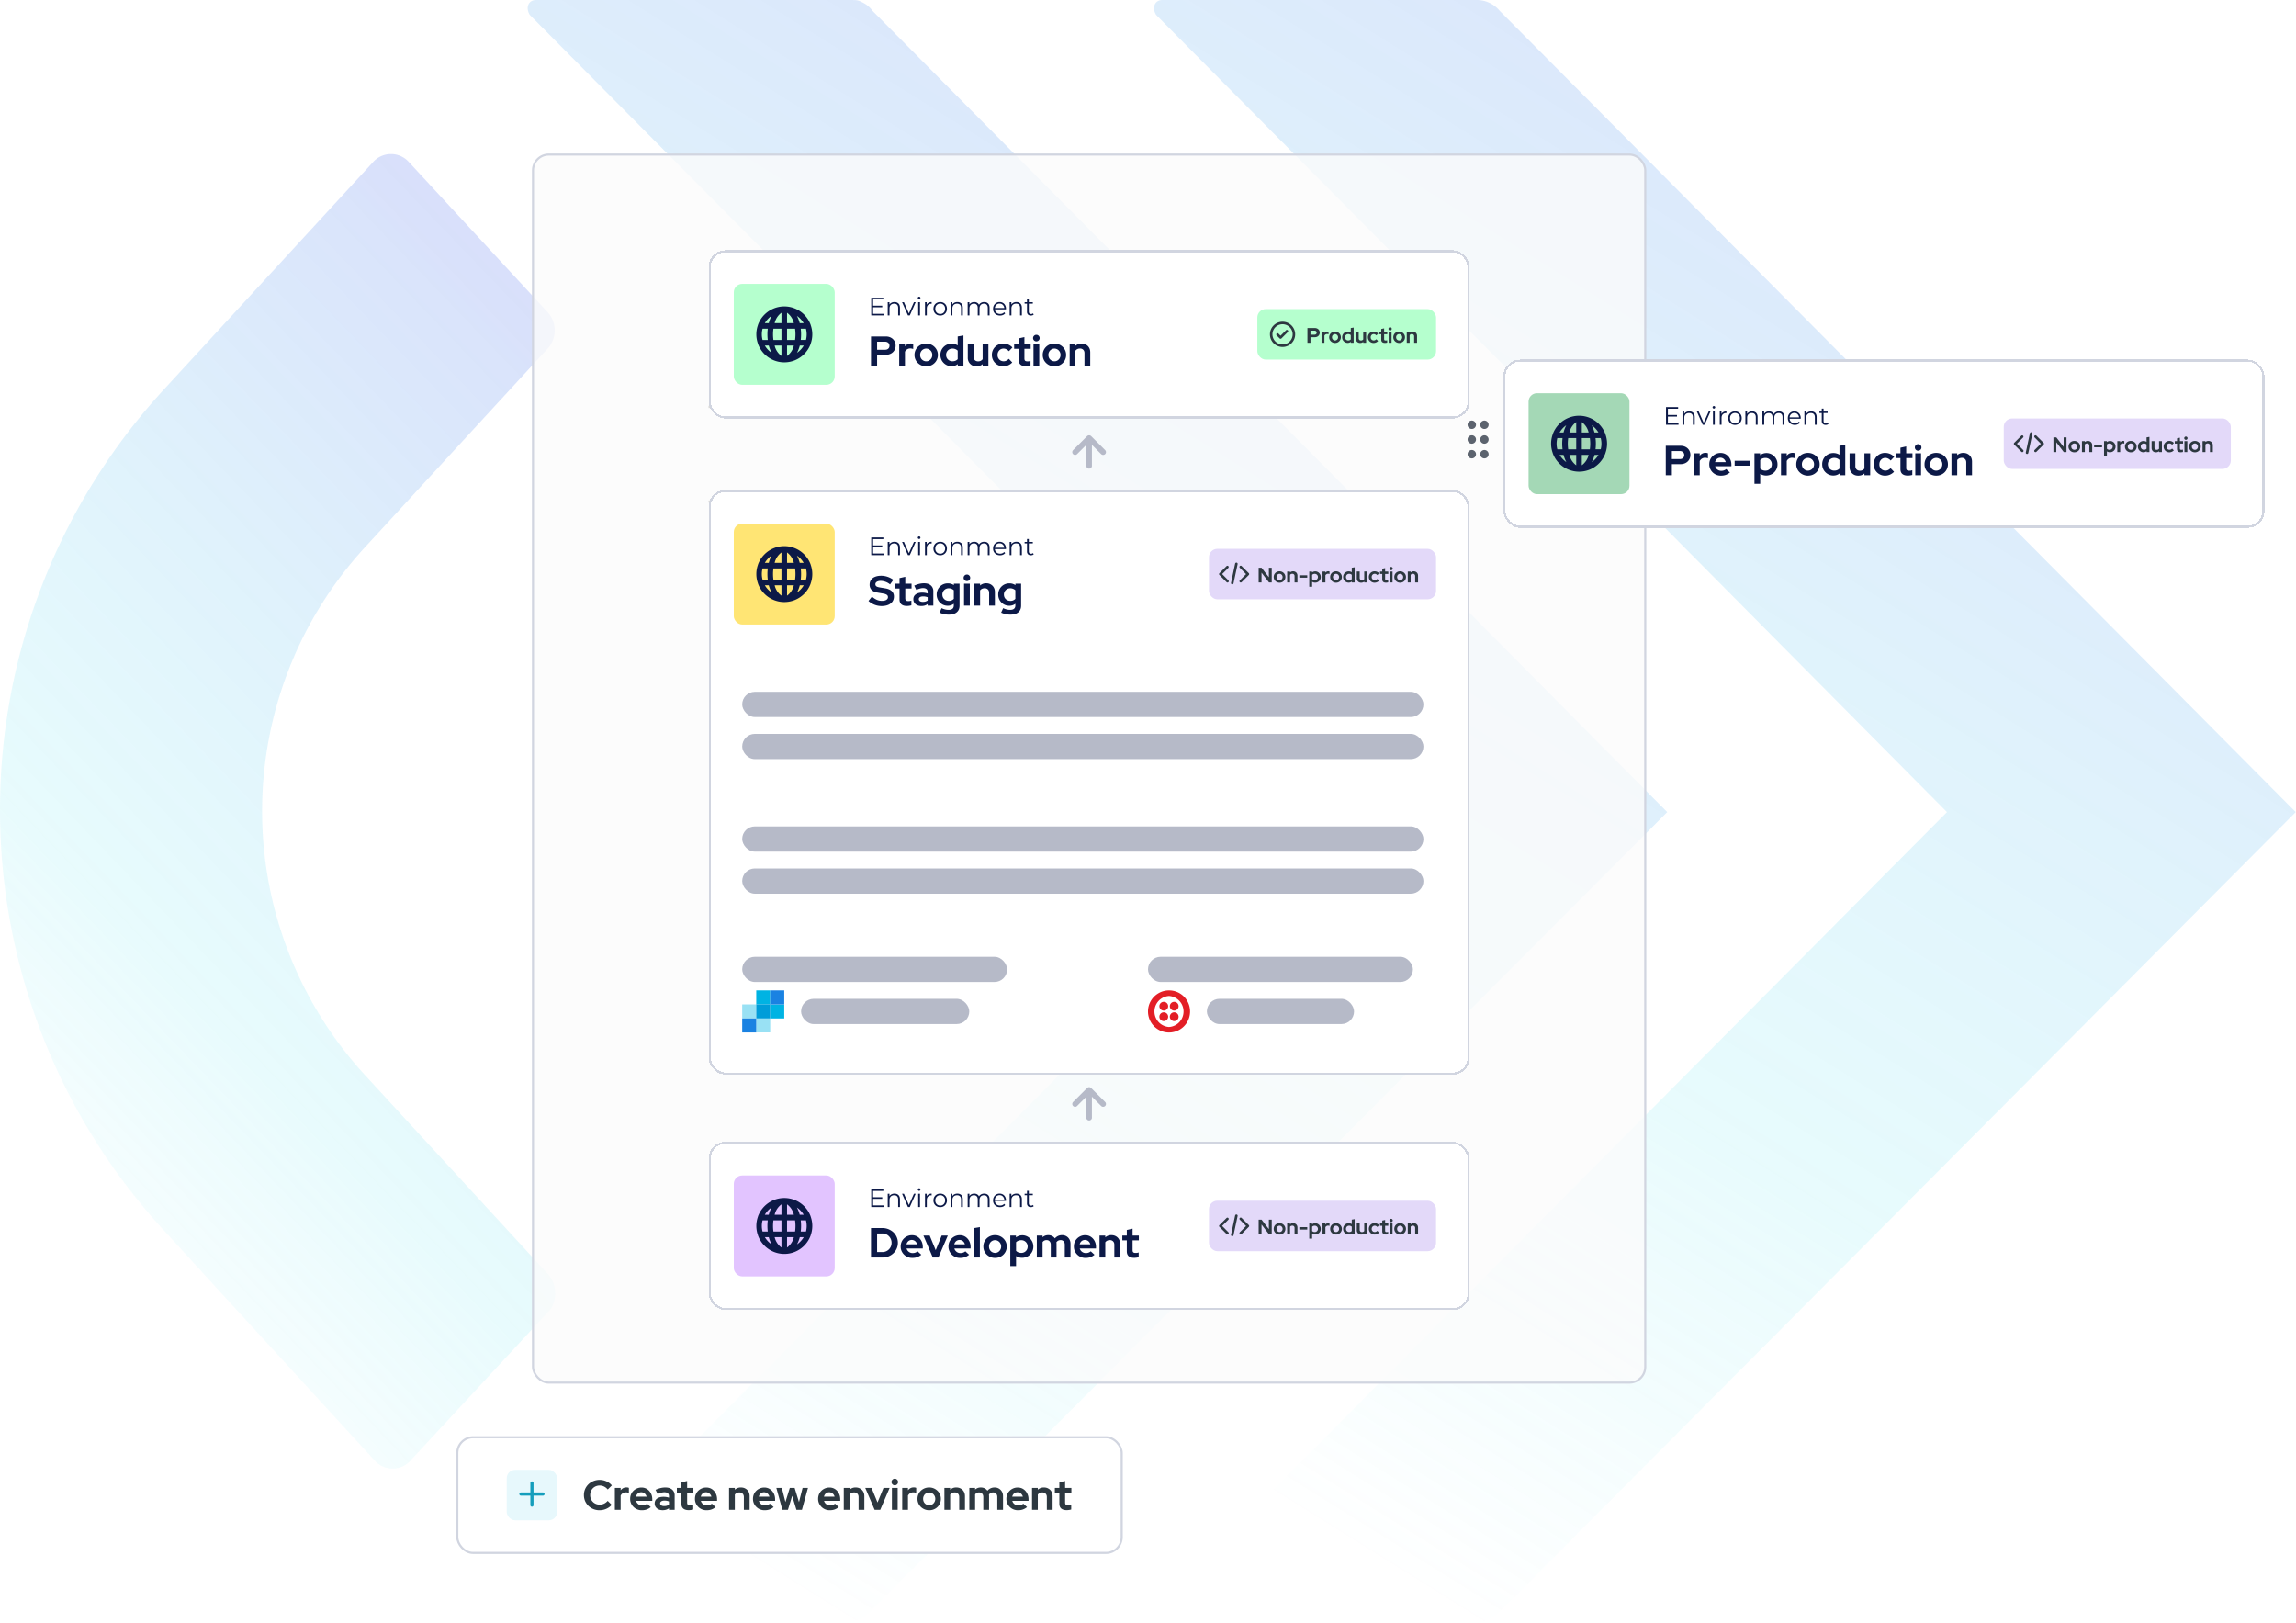 <svg width="1092" height="772" viewBox="0 0 1092 772" fill="none" xmlns="http://www.w3.org/2000/svg"><path d="M404.4 0H255c-4.01 0-5.05 4.02-2.97 7.13L628.1 386.2 252.03 764.36c-2.08 3.11-1.04 7.13 2.98 7.13h146.93a16.62 16.62 0 0 0 11.93-5.06L792.94 386.2 414.9 5.06a12.2 12.2 0 0 0-4.6-3.87C408.46.31 408.5 0 404.4 0Z" fill="url(#paint0_linear_201_43424)" fill-opacity=".24"/><path d="M702.3 0H552.9c-4.02 0-5.06 4.02-2.98 7.13L926 386.2 549.92 764.36c-1.95 3.11-.9 7.13 2.98 7.13h148.36a16.85 16.85 0 0 0 12.06-5.06l378.55-380.23L713.19 5.06A14 14 0 0 0 702.29 0Z" fill="url(#paint1_linear_201_43424)" fill-opacity=".24"/><path d="m260.98 606.28-87.67-95.32a185.45 185.45 0 0 1 0-250.41l87.67-95.32a12.97 12.97 0 0 0 0-16.21l-66.53-71.98a11.42 11.42 0 0 0-16.99 0L77.73 185.46a295.42 295.42 0 0 0 0 399.42l100.5 109.72a11.42 11.42 0 0 0 17 0l66.65-71.98a14.13 14.13 0 0 0-.9-16.34Z" fill="url(#paint2_linear_201_43424)" fill-opacity=".24"/><rect x="253.5" y="73.5" width="529" height="584" rx="7.5" fill="#FBFBFB" fill-opacity=".8"/><rect x="253.5" y="73.5" width="529" height="584" rx="7.5" stroke="#D1D5E0"/><rect x="337" y="193" width="361" height="1" fill="#D9D9D9"/><rect x="337" y="238" width="361" height="1" fill="#D9D9D9"/><path d="m525.61 524.05-6.66-6.66a1.31 1.31 0 0 0-.44-.28 1.33 1.33 0 0 0-1.02 0c-.16.06-.31.15-.44.28l-6.66 6.66a1.33 1.33 0 0 0-.4.95 1.34 1.34 0 0 0 2.29.95l4.39-4.4v10.12a1.34 1.34 0 0 0 2.66 0v-10.12l4.39 4.4a1.34 1.34 0 0 0 1.46.29 1.33 1.33 0 0 0 .73-.73 1.35 1.35 0 0 0-.3-1.46Z" fill="#B6BAC8"/><path d="m525.61 214.05-6.66-6.66a1.31 1.31 0 0 0-.44-.28 1.33 1.33 0 0 0-1.02 0c-.16.06-.31.15-.44.28l-6.66 6.66a1.33 1.33 0 0 0-.4.95 1.34 1.34 0 0 0 2.29.95l4.39-4.4v10.12a1.34 1.34 0 0 0 2.66 0v-10.12l4.39 4.4a1.34 1.34 0 0 0 1.46.29 1.33 1.33 0 0 0 .73-.73 1.35 1.35 0 0 0-.3-1.46Z" fill="#B6BAC8"/><g filter="url(#filter0_d_201_43424)"><rect x="217" y="681" width="317" height="56" rx="8" fill="white"/><rect x="217.5" y="681.5" width="316" height="55" rx="7.5" stroke="#D1D5E0"/><rect opacity=".15" x="241" y="697" width="24" height="24" rx="4" fill="#60CFEA"/><path d="M258.25 707.75h-4.5v-4.5a.75.75 0 0 0-.75-.75.75.75 0 0 0-.75.75v4.5h-4.5a.75.75 0 0 0-.75.75.75.75 0 0 0 .75.75h4.5v4.5a.75.75 0 0 0 .75.75.75.75 0 0 0 .75-.75v-4.5h4.5a.75.75 0 0 0 .75-.75.75.75 0 0 0-.75-.75Z" fill="#159EBC"/><path d="M285.16 716.2a7.54 7.54 0 0 1-5.3-2.08 7.35 7.35 0 0 1-1.58-2.28 7.2 7.2 0 0 1-.56-2.84c0-1.03.19-1.97.56-2.84a7.14 7.14 0 0 1 3.96-3.82 7.86 7.86 0 0 1 7.16.66c.63.39 1.16.85 1.6 1.4l-1.96 1.94c-.5-.63-1.1-1.1-1.76-1.42a4.75 4.75 0 0 0-3.88-.12 4.29 4.29 0 0 0-2.36 2.4 4.65 4.65 0 0 0-.34 1.8 4.4 4.4 0 0 0 4.56 4.52 4.7 4.7 0 0 0 2.06-.46 5.2 5.2 0 0 0 1.7-1.32l1.9 1.88c-.44.53-.97 1-1.58 1.38a7.95 7.95 0 0 1-4.18 1.2Zm7.27-.2v-10.42h2.75v1.16c.33-.45.73-.8 1.2-1.04.46-.24.99-.36 1.57-.36.51.01.9.1 1.15.24v2.4c-.2-.1-.43-.16-.67-.2a3.42 3.42 0 0 0-.74-.08 2.76 2.76 0 0 0-2.51 1.54V716h-2.75Zm12.86.2a5.48 5.48 0 0 1-4.84-2.66 5.18 5.18 0 0 1-.74-2.74c0-1.01.23-1.93.7-2.74a5.42 5.42 0 0 1 4.66-2.66c1 0 1.89.25 2.66.74.77.5 1.38 1.16 1.82 2 .45.84.68 1.8.68 2.86v.72h-7.72a2.95 2.95 0 0 0 2.92 2.18c.47 0 .9-.07 1.28-.22.4-.15.74-.35 1.02-.62l1.8 1.64c-.64.52-1.3.9-1.98 1.14-.67.24-1.42.36-2.26.36Zm-2.82-6.44h5.06c-.1-.41-.27-.77-.52-1.08a2.46 2.46 0 0 0-.88-.74 2.56 2.56 0 0 0-2.28-.02c-.35.17-.64.42-.88.74-.23.3-.4.67-.5 1.1Zm12.7 6.42c-.75 0-1.4-.13-1.98-.4a3.31 3.31 0 0 1-1.34-1.14 2.92 2.92 0 0 1-.48-1.66c0-1 .37-1.77 1.12-2.32.76-.56 1.8-.84 3.12-.84.9 0 1.76.14 2.56.42v-.76c0-.6-.19-1.05-.56-1.36-.37-.3-.92-.46-1.64-.46-.44 0-.91.07-1.42.22-.5.13-1.1.35-1.76.64l-1-2.02c.83-.37 1.61-.65 2.36-.84a9.51 9.51 0 0 1 2.28-.28c1.4 0 2.49.34 3.26 1.02a3.52 3.52 0 0 1 1.18 2.84V716h-2.7v-.74c-.43.32-.89.55-1.38.7-.5.15-1.03.22-1.62.22Zm-1.2-3.26c0 .4.17.72.52.96.35.23.8.34 1.38.34.45 0 .87-.05 1.26-.16.39-.12.73-.3 1.04-.52v-1.52a5.54 5.54 0 0 0-2.2-.4c-.63 0-1.12.12-1.48.36-.35.23-.52.54-.52.94Zm13.62 3.24c-1.16 0-2.04-.26-2.64-.78-.59-.53-.88-1.3-.88-2.32v-5.2h-2.14v-2.28h2.14v-2.66l2.74-.62v3.28h2.98v2.28h-2.98v4.64c0 .48.1.83.32 1.04.21.2.59.3 1.12.3.27 0 .5-.01.72-.04.23-.04.47-.1.74-.2v2.26a8.53 8.53 0 0 1-2.12.3Zm8.52.04a5.47 5.47 0 0 1-4.84-2.66 5.17 5.17 0 0 1-.74-2.74c0-1.01.23-1.93.7-2.74a5.4 5.4 0 0 1 4.66-2.66c1 0 1.89.25 2.66.74.77.5 1.38 1.16 1.82 2 .45.84.68 1.8.68 2.86v.72h-7.72a2.95 2.95 0 0 0 2.92 2.18c.47 0 .9-.07 1.28-.22.4-.15.74-.35 1.02-.62l1.8 1.64c-.64.52-1.3.9-1.98 1.14-.67.24-1.42.36-2.26.36Zm-2.82-6.44h5.06c-.1-.41-.27-.77-.52-1.08a2.47 2.47 0 0 0-.88-.74 2.56 2.56 0 0 0-2.28-.02c-.35.17-.64.42-.88.74-.23.3-.4.67-.5 1.1Zm13.46 6.24v-10.42h2.74v.86a4.2 4.2 0 0 1 2.92-1.06c.81 0 1.53.18 2.14.54.63.35 1.12.83 1.46 1.46.35.61.52 1.33.52 2.16V716h-2.74v-6.06c0-.68-.2-1.21-.58-1.6a2.1 2.1 0 0 0-1.58-.6c-.46 0-.88.1-1.24.28-.36.17-.66.43-.9.76V716h-2.74Zm16.96.2a5.48 5.48 0 0 1-4.84-2.66 5.18 5.18 0 0 1-.74-2.74c0-1.01.23-1.93.7-2.74a5.42 5.42 0 0 1 4.66-2.66c1 0 1.88.25 2.66.74.77.5 1.38 1.16 1.82 2 .45.84.68 1.8.68 2.86v.72h-7.72a2.95 2.95 0 0 0 2.92 2.18c.46 0 .9-.07 1.28-.22.4-.15.74-.35 1.02-.62l1.8 1.64c-.64.52-1.3.9-1.98 1.14-.67.24-1.42.36-2.26.36Zm-2.82-6.44h5.06c-.1-.41-.27-.77-.52-1.08a2.46 2.46 0 0 0-.88-.74 2.56 2.56 0 0 0-2.28-.02c-.35.17-.64.42-.88.74-.23.3-.4.67-.5 1.1ZM372.1 716l-2.86-10.42h2.6l1.72 6.72 2.08-6.72h2.3l2.06 6.74 1.72-6.74h2.56L381.41 716h-2.62l-2.02-6.66-2.02 6.66h-2.64Zm22.6.2a5.48 5.48 0 0 1-4.84-2.66 5.18 5.18 0 0 1-.75-2.74c0-1.01.24-1.93.7-2.74a5.42 5.42 0 0 1 4.66-2.66c1 0 1.89.25 2.66.74.78.5 1.38 1.16 1.82 2 .46.84.68 1.8.68 2.86v.72h-7.72a2.95 2.95 0 0 0 2.92 2.18c.47 0 .9-.07 1.28-.22.4-.15.74-.35 1.02-.62l1.8 1.64c-.64.52-1.3.9-1.98 1.14-.66.24-1.42.36-2.26.36Zm-2.83-6.44h5.06c-.09-.41-.26-.77-.52-1.08a2.46 2.46 0 0 0-.88-.74 2.56 2.56 0 0 0-2.28-.02c-.34.17-.64.42-.88.74-.22.3-.39.67-.5 1.1Zm9.44 6.24v-10.42h2.74v.86a4.2 4.2 0 0 1 2.92-1.06c.82 0 1.53.18 2.14.54.63.35 1.12.83 1.46 1.46.35.61.52 1.33.52 2.16V716h-2.74v-6.06c0-.68-.2-1.21-.58-1.6a2.1 2.1 0 0 0-1.58-.6c-.46 0-.88.1-1.24.28-.36.17-.66.43-.9.76V716h-2.74Zm14.67 0-4.46-10.42h2.98l2.86 6.94 2.84-6.94h2.92L418.65 716H416Zm8.22 0v-10.42h2.74V716h-2.74Zm1.36-11.66c-.42 0-.8-.15-1.1-.46a1.5 1.5 0 0 1-.46-1.1c0-.44.16-.8.46-1.1.3-.3.68-.46 1.1-.46.44 0 .8.15 1.1.46.3.3.46.66.46 1.1 0 .43-.15.8-.46 1.1-.3.3-.66.46-1.1.46ZM429.1 716v-10.42h2.74v1.16c.33-.45.73-.8 1.2-1.04.46-.24.99-.36 1.58-.36.5.01.88.1 1.14.24v2.4c-.2-.1-.42-.16-.66-.2a3.42 3.42 0 0 0-.74-.08c-.54 0-1.02.13-1.46.4-.44.27-.8.65-1.06 1.14V716h-2.74Zm12.83.2a5.58 5.58 0 0 1-4.82-2.66 5.17 5.17 0 0 1-.74-2.74 5.29 5.29 0 0 1 2.72-4.7 5.7 5.7 0 0 1 2.84-.72 5.58 5.58 0 0 1 4.82 2.68c.5.81.74 1.73.74 2.74a5.32 5.32 0 0 1-2.72 4.68c-.84.48-1.79.72-2.84.72Zm0-2.38a2.7 2.7 0 0 0 1.46-.4 3.06 3.06 0 0 0 1.44-2.62c0-.57-.13-1.09-.4-1.54a2.9 2.9 0 0 0-2.5-1.5 2.9 2.9 0 0 0-2.5 1.5 3.1 3.1 0 0 0-.38 1.54c0 .56.13 1.07.38 1.54a2.9 2.9 0 0 0 2.5 1.48Zm7.24 2.18v-10.42h2.74v.86a4.2 4.2 0 0 1 2.92-1.06c.82 0 1.53.18 2.14.54.63.35 1.12.83 1.46 1.46.35.61.52 1.33.52 2.16V716h-2.74v-6.06c0-.68-.19-1.21-.58-1.6a2.1 2.1 0 0 0-1.58-.6c-.46 0-.88.1-1.24.28-.36.17-.66.43-.9.76V716h-2.74Zm11.86 0v-10.42h2.74v.8c.75-.67 1.65-1 2.72-1 .68 0 1.29.14 1.82.42.53.27.97.65 1.32 1.14a4.34 4.34 0 0 1 3.44-1.56 3.86 3.86 0 0 1 3.46 2c.35.61.52 1.33.52 2.16V716h-2.72v-6.06c0-.68-.18-1.21-.54-1.6-.36-.4-.84-.6-1.44-.6-.41 0-.8.09-1.14.26-.33.17-.62.43-.86.78l.04.36.02.4V716h-2.74v-6.06c0-.68-.18-1.21-.54-1.6-.35-.4-.82-.6-1.42-.6a2.22 2.22 0 0 0-1.94.96v7.3h-2.74Zm23.2.2a5.47 5.47 0 0 1-4.84-2.66 5.17 5.17 0 0 1-.74-2.74c0-1.01.24-1.93.7-2.74a5.4 5.4 0 0 1 4.66-2.66c1 0 1.9.25 2.67.74.77.5 1.38 1.16 1.81 2 .46.84.69 1.8.69 2.86v.72h-7.73a2.95 2.95 0 0 0 2.92 2.18c.47 0 .9-.07 1.28-.22.4-.15.75-.35 1.03-.62l1.8 1.64c-.65.52-1.3.9-1.99 1.14-.66.24-1.42.36-2.25.36Zm-2.81-6.44h5.06c-.1-.41-.27-.77-.53-1.08a2.47 2.47 0 0 0-.88-.74 2.56 2.56 0 0 0-2.28-.02c-.34.17-.63.42-.87.74-.23.3-.4.67-.5 1.1Zm9.43 6.24v-10.42h2.74v.86a4.2 4.2 0 0 1 2.92-1.06c.82 0 1.53.18 2.14.54.63.35 1.12.83 1.46 1.46.35.61.52 1.33.52 2.16V716h-2.74v-6.06c0-.68-.19-1.21-.58-1.6a2.1 2.1 0 0 0-1.58-.6c-.46 0-.88.1-1.24.28-.36.17-.66.43-.9.76V716h-2.74Zm16.5.16c-1.15 0-2.03-.26-2.63-.78-.6-.53-.88-1.3-.88-2.32v-5.2h-2.14v-2.28h2.14v-2.66l2.74-.62v3.28h2.98v2.28h-2.98v4.64c0 .48.1.83.32 1.04.2.2.58.3 1.12.3.26 0 .5-.01.72-.04.22-.04.47-.1.74-.2v2.26a8.54 8.54 0 0 1-2.12.3Z" fill="#2D3840"/></g><g filter="url(#filter1_d_201_43424)"><rect x="337" y="117" width="362" height="80" rx="8" fill="white" shape-rendering="crispEdges"/><rect x="337.5" y="117.5" width="361" height="79" rx="7.5" stroke="#D1D5E0" shape-rendering="crispEdges"/><path d="M415.16 143.36h4.44v.75h-4.44v-.75Zm.1 3.87h5.05v.77h-5.94v-8.4h5.76v.77h-4.87v6.86Zm10.17-5.59c.51 0 .96.1 1.34.3.4.2.7.49.92.89.22.4.33.9.33 1.51V148h-.85v-3.58c0-.66-.17-1.16-.5-1.5-.33-.34-.8-.51-1.4-.51-.44 0-.83.09-1.17.27-.33.18-.59.44-.77.78-.18.34-.26.75-.26 1.23V148h-.86v-6.3h.82v1.73l-.13-.33c.2-.45.52-.8.96-1.06a3 3 0 0 1 1.57-.4Zm6.4 6.36-2.8-6.3h.89l2.57 5.84h-.42l2.6-5.84h.84l-2.8 6.3h-.88Zm4.88 0v-6.3h.85v6.3h-.85Zm.43-7.7a.6.6 0 0 1-.44-.17.59.59 0 0 1-.18-.43c0-.17.06-.31.18-.42a.6.6 0 0 1 .44-.18c.18 0 .33.05.45.16.12.12.18.26.18.42a.6.6 0 0 1-.18.45.58.58 0 0 1-.45.18Zm2.8 7.7v-6.3h.81v1.72l-.08-.3c.17-.48.47-.85.88-1.1a2.9 2.9 0 0 1 1.55-.38v.83h-.1a2.02 2.02 0 0 0-1.66.6c-.37.4-.55.97-.55 1.71V148h-.86Zm7.23.06c-.61 0-1.16-.14-1.65-.4a3.12 3.12 0 0 1-1.56-2.82c0-.63.14-1.18.42-1.66.28-.48.66-.86 1.14-1.13.48-.27 1.03-.41 1.65-.41.62 0 1.17.14 1.65.4.49.28.87.66 1.14 1.14.28.48.42 1.03.42 1.66a3.3 3.3 0 0 1-.42 1.67 3 3 0 0 1-1.14 1.14c-.49.27-1.04.41-1.65.41Zm0-.76a2.2 2.2 0 0 0 2.04-1.16c.2-.38.3-.8.3-1.3s-.1-.92-.3-1.3a2.31 2.31 0 0 0-2.03-1.16 2.31 2.31 0 0 0-2.04 1.17c-.21.37-.31.8-.31 1.3 0 .48.1.91.3 1.29.22.37.5.66.85.86.35.2.75.3 1.19.3Zm8.17-5.66c.51 0 .96.1 1.34.3.4.2.7.49.91.89.23.4.34.9.34 1.51V148h-.85v-3.58c0-.66-.17-1.16-.5-1.5-.33-.34-.8-.51-1.4-.51-.45 0-.84.09-1.17.27-.33.18-.59.44-.77.78-.18.34-.27.75-.27 1.23V148h-.85v-6.3h.82v1.73l-.13-.33c.2-.45.52-.8.96-1.06a3 3 0 0 1 1.57-.4Zm12.76 0c.51 0 .96.1 1.33.3.39.2.69.49.9.89.2.4.32.9.32 1.51V148h-.85v-3.58c0-.66-.17-1.16-.49-1.5-.3-.34-.75-.51-1.33-.51-.43 0-.8.09-1.13.27-.3.18-.55.44-.73.78-.17.34-.25.75-.25 1.23V148h-.85v-3.58c0-.66-.16-1.16-.48-1.5a1.75 1.75 0 0 0-1.35-.51c-.42 0-.8.09-1.11.27a1.8 1.8 0 0 0-.75.78c-.16.34-.25.75-.25 1.23V148h-.85v-6.3h.82v1.7l-.13-.3c.19-.45.5-.8.92-1.06.43-.27.94-.4 1.52-.4.62 0 1.14.16 1.57.47.44.3.72.76.84 1.38l-.33-.13c.18-.52.5-.93.97-1.24a2.94 2.94 0 0 1 1.7-.48Zm7.53 6.42c-.65 0-1.23-.14-1.72-.4a3.06 3.06 0 0 1-1.59-2.82c0-.62.13-1.17.4-1.65a2.99 2.99 0 0 1 2.69-1.55 3 3 0 0 1 1.57.4c.46.27.83.65 1.09 1.14a3.4 3.4 0 0 1 .38 1.8v.13h-5.48v-.64H478l-.34.25a2.41 2.41 0 0 0-1.09-2.05c-.34-.2-.72-.3-1.16-.3-.44 0-.82.1-1.17.3-.34.2-.61.48-.8.84-.2.36-.29.77-.29 1.24v.13c0 .48.1.9.31 1.27.22.36.51.65.89.85.38.2.82.3 1.3.3.4 0 .75-.06 1.08-.2.33-.14.62-.34.86-.62l.48.55c-.28.33-.63.59-1.06.77a3.5 3.5 0 0 1-1.38.26Zm7.79-6.42c.5 0 .96.1 1.34.3.4.2.7.49.91.89.23.4.34.9.34 1.51V148h-.85v-3.58c0-.66-.17-1.16-.5-1.5-.34-.34-.8-.51-1.4-.51-.45 0-.84.09-1.18.27-.32.18-.58.44-.76.78-.18.34-.27.75-.27 1.23V148h-.85v-6.3h.82v1.73l-.14-.33c.2-.45.52-.8.96-1.06a3 3 0 0 1 1.58-.4Zm6.88 6.42c-.6 0-1.05-.16-1.37-.48a1.83 1.83 0 0 1-.48-1.36v-5.91h.86v5.87c0 .36.09.65.27.85.2.2.47.3.82.3.37 0 .69-.11.93-.33l.3.62c-.17.15-.37.26-.6.33-.24.07-.48.11-.73.11Zm-2.98-5.65v-.71h3.9v.7h-3.9Z" fill="#0C1947"/><path d="M414.26 172v-14h7.02c.92 0 1.73.19 2.42.56a4.15 4.15 0 0 1 2.26 3.84 4.16 4.16 0 0 1-2.26 3.76 5.1 5.1 0 0 1-2.42.56h-4.12V172h-2.9Zm2.9-7.68h3.8c.63 0 1.13-.17 1.5-.52.39-.35.58-.8.58-1.38 0-.59-.2-1.05-.58-1.4a2.11 2.11 0 0 0-1.5-.52h-3.8v3.82Zm10.51 7.68v-10.42h2.74v1.16c.34-.45.74-.8 1.2-1.04.47-.24 1-.36 1.58-.36.51.01.89.1 1.14.24v2.4c-.2-.1-.42-.16-.66-.2a3.42 3.42 0 0 0-.74-.08c-.53 0-1.02.13-1.46.4-.44.27-.79.65-1.06 1.14V172h-2.74Zm12.84.2a5.58 5.58 0 0 1-4.82-2.66 5.17 5.17 0 0 1-.74-2.74 5.29 5.29 0 0 1 2.72-4.7 5.7 5.7 0 0 1 2.84-.72 5.58 5.58 0 0 1 4.82 2.68c.5.81.74 1.73.74 2.74a5.32 5.32 0 0 1-2.72 4.68c-.84.48-1.79.72-2.84.72Zm0-2.38a2.7 2.7 0 0 0 1.46-.4 3.06 3.06 0 0 0 1.44-2.62c0-.57-.14-1.09-.4-1.54a2.9 2.9 0 0 0-2.5-1.5 2.9 2.9 0 0 0-2.5 1.5 3.1 3.1 0 0 0-.38 1.54c0 .56.12 1.07.38 1.54a2.9 2.9 0 0 0 2.5 1.48Zm12.06 2.32a5.1 5.1 0 0 1-2.68-.72 5.52 5.52 0 0 1-1.92-1.92 5.36 5.36 0 0 1-.7-2.72 5.26 5.26 0 0 1 5.38-5.34c.52 0 1.02.07 1.5.22.48.13.93.33 1.34.6V158l2.74-.46V172h-2.7v-.86c-.85.67-1.84 1-2.96 1Zm.44-2.34c.5 0 .97-.08 1.38-.24.43-.17.8-.43 1.1-.76v-4.06c-.3-.3-.67-.55-1.1-.72a3.64 3.64 0 0 0-1.38-.26c-.57 0-1.1.13-1.56.4a2.98 2.98 0 0 0-1.48 2.62 2.98 2.98 0 0 0 3.04 3.02Zm11.4 2.4c-.8 0-1.51-.17-2.14-.52a3.99 3.99 0 0 1-1.98-3.64v-6.46h2.74v6.06c0 .67.2 1.2.58 1.6.4.4.93.6 1.6.6a2.5 2.5 0 0 0 2.14-1.04v-7.22h2.74V172h-2.74v-.84c-.8.7-1.78 1.04-2.94 1.04Zm12.8 0a5.36 5.36 0 0 1-5.46-5.4 5.33 5.33 0 0 1 5.45-5.42 5.93 5.93 0 0 1 4.32 1.86l-1.67 1.78c-.4-.43-.8-.74-1.23-.94a2.93 2.93 0 0 0-2.8.08 3 3 0 0 0-1.36 2.64 2.9 2.9 0 0 0 1.4 2.62 3.03 3.03 0 0 0 2.76.1c.42-.2.81-.5 1.19-.88l1.63 1.72a5.85 5.85 0 0 1-4.24 1.84Zm10.8-.04c-1.17 0-2.05-.26-2.65-.78-.58-.53-.88-1.3-.88-2.32v-5.2h-2.14v-2.28h2.14v-2.66l2.74-.62v3.28h2.98v2.28h-2.98v4.64c0 .48.11.83.32 1.04.22.2.6.3 1.12.3.27 0 .51-.01.72-.04.23-.04.48-.1.74-.2v2.26a8.53 8.53 0 0 1-2.12.3Zm3.53-.16v-10.42h2.74V172h-2.74Zm1.36-11.66c-.43 0-.8-.15-1.1-.46a1.5 1.5 0 0 1-.46-1.1c0-.44.15-.8.46-1.1.3-.3.67-.46 1.1-.46.44 0 .8.15 1.1.46.3.3.46.66.46 1.1 0 .43-.15.8-.46 1.1-.3.3-.66.46-1.1.46Zm8.6 11.86a5.58 5.58 0 0 1-4.82-2.66 5.17 5.17 0 0 1-.74-2.74 5.29 5.29 0 0 1 2.72-4.7 5.7 5.7 0 0 1 2.84-.72 5.58 5.58 0 0 1 4.82 2.68c.5.81.74 1.73.74 2.74a5.32 5.32 0 0 1-2.72 4.68c-.84.48-1.78.72-2.84.72Zm0-2.38a2.7 2.7 0 0 0 1.46-.4 3.06 3.06 0 0 0 1.44-2.62c0-.57-.13-1.09-.4-1.54a2.9 2.9 0 0 0-2.5-1.5 2.9 2.9 0 0 0-2.5 1.5 3.1 3.1 0 0 0-.38 1.54c0 .56.13 1.07.38 1.54a2.9 2.9 0 0 0 2.5 1.48Zm7.25 2.18v-10.42h2.74v.86a4.2 4.2 0 0 1 2.92-1.06c.81 0 1.52.18 2.14.54.63.35 1.11.83 1.46 1.46.35.61.52 1.33.52 2.16V172h-2.74v-6.06c0-.68-.2-1.21-.58-1.6a2.1 2.1 0 0 0-1.58-.6c-.47 0-.88.1-1.24.28-.36.17-.66.43-.9.76V172h-2.74Z" fill="#0C1947"/><rect x="598" y="145" width="85" height="24" rx="4" fill="#B5FFCE"/><path d="M621.83 161v-7h3.51c.46 0 .86.1 1.21.28a2.08 2.08 0 0 1 1.13 1.92 2.08 2.08 0 0 1-1.13 1.88c-.35.19-.76.28-1.21.28h-2.06V161h-1.45Zm1.45-3.84h1.9c.31 0 .56-.09.75-.26.2-.17.29-.4.29-.69a.9.9 0 0 0-.29-.7 1.06 1.06 0 0 0-.75-.26h-1.9v1.91Zm5.26 3.84v-5.21h1.37v.58c.16-.23.36-.4.6-.52.23-.12.5-.18.79-.18.25 0 .44.05.57.12v1.2c-.1-.05-.21-.08-.33-.1a1.68 1.68 0 0 0-.37-.04 1.38 1.38 0 0 0-1.26.77V161h-1.37Zm6.41.1a2.8 2.8 0 0 1-2.4-1.33c-.25-.4-.38-.86-.38-1.37a2.64 2.64 0 0 1 1.36-2.35c.43-.24.9-.36 1.42-.36a2.8 2.8 0 0 1 2.41 1.34c.25.4.37.86.37 1.37a2.66 2.66 0 0 1-1.36 2.34c-.42.24-.89.36-1.42.36Zm0-1.19a1.44 1.44 0 0 0 1.25-.74c.14-.23.2-.49.2-.77 0-.29-.06-.54-.2-.77-.12-.23-.3-.4-.52-.54a1.3 1.3 0 0 0-.73-.21 1.44 1.44 0 0 0-1.25.75c-.12.23-.19.48-.19.77 0 .28.07.54.2.77a1.44 1.44 0 0 0 1.24.74Zm6.04 1.16c-.5 0-.94-.12-1.34-.36-.4-.24-.72-.56-.96-.96-.24-.4-.35-.86-.35-1.36a2.63 2.63 0 0 1 2.69-2.67 2.56 2.56 0 0 1 1.42.41V154l1.37-.23V161h-1.35v-.43c-.43.33-.92.5-1.48.5Zm.22-1.17c.25 0 .48-.04.69-.12.2-.09.4-.21.55-.38v-2.03a1.65 1.65 0 0 0-.55-.36 1.8 1.8 0 0 0-.7-.13c-.28 0-.54.07-.77.2a1.5 1.5 0 0 0-.74 1.31 1.5 1.5 0 0 0 .74 1.31c.23.13.49.2.78.2Zm5.7 1.2c-.4 0-.76-.09-1.07-.26a2 2 0 0 1-1-1.82v-3.23h1.38v3.03c0 .33.1.6.28.8.2.2.47.3.8.3a1.24 1.24 0 0 0 1.07-.52v-3.61h1.38V161h-1.38v-.42c-.4.35-.88.52-1.47.52Zm6.4 0a2.68 2.68 0 0 1-2.73-2.7 2.67 2.67 0 0 1 2.72-2.71 2.96 2.96 0 0 1 2.16.93l-.84.89c-.2-.21-.4-.37-.6-.47a1.45 1.45 0 0 0-1.4.04 1.5 1.5 0 0 0-.69 1.32 1.44 1.44 0 0 0 .7 1.31 1.52 1.52 0 0 0 1.38.05c.2-.1.4-.25.6-.44l.81.86a2.9 2.9 0 0 1-2.12.92Zm5.4-.02c-.59 0-1.03-.13-1.33-.39-.3-.27-.44-.65-.44-1.16v-2.6h-1.07v-1.14h1.07v-1.33l1.37-.31v1.64h1.5v1.14h-1.5v2.32c0 .24.06.41.16.52.1.1.3.15.56.15.14 0 .26 0 .36-.02.12-.02.24-.05.37-.1v1.13a4.16 4.16 0 0 1-1.06.15Zm1.76-.08v-5.21h1.37V161h-1.37Zm.68-5.83a.75.75 0 0 1-.55-.23.75.75 0 0 1-.23-.55c0-.22.08-.4.23-.55a.75.75 0 0 1 .55-.23c.22 0 .4.08.55.23.15.15.23.33.23.55 0 .21-.08.4-.23.55a.73.73 0 0 1-.55.23Zm4.3 5.93a2.8 2.8 0 0 1-2.4-1.33c-.25-.4-.38-.86-.38-1.37a2.64 2.64 0 0 1 1.36-2.35c.43-.24.9-.36 1.42-.36a2.8 2.8 0 0 1 2.41 1.34c.25.4.37.86.37 1.37a2.66 2.66 0 0 1-1.36 2.34c-.42.24-.9.36-1.42.36Zm0-1.19a1.44 1.44 0 0 0 1.25-.74c.14-.23.2-.49.2-.77 0-.29-.06-.54-.2-.77-.13-.23-.3-.4-.52-.54a1.3 1.3 0 0 0-.73-.21 1.44 1.44 0 0 0-1.25.75c-.13.23-.19.48-.19.77 0 .28.07.54.2.77a1.44 1.44 0 0 0 1.24.74Zm3.62 1.09v-5.21h1.37v.43c.4-.35.88-.53 1.46-.53.41 0 .77.09 1.07.27.32.17.56.42.73.73.18.3.26.67.26 1.08V161h-1.37v-3.03c0-.34-.1-.6-.29-.8-.19-.2-.45-.3-.79-.3-.23 0-.44.05-.62.14-.18.09-.33.21-.45.38V161h-1.37Z" fill="#2D3840"/><path d="m611.63 155.07-2.57 2.58-1-.99a.6.6 0 0 0-.67-.16.6.6 0 0 0-.17 1.01l1.41 1.42a.6.6 0 0 0 .85 0l3-3a.6.6 0 0 0 0-.86.6.6 0 0 0-.85 0ZM610 151a6 6 0 1 0 0 12 6 6 0 0 0 0-12Zm0 10.8a4.8 4.8 0 1 1 0-9.61 4.8 4.8 0 0 1 0 9.61Z" fill="#2D3840"/><rect x="349" y="133" width="48" height="48" rx="4" fill="#B5FFCE"/><path d="M385.55 152.52v-.07a13.34 13.34 0 0 0-25.04 0v.07a13.14 13.14 0 0 0 0 8.96v.07a13.33 13.33 0 0 0 25.04 0v-.07a13.15 13.15 0 0 0 0-8.96Zm-22.87 7.15a10.44 10.44 0 0 1 0-5.34h2.48a22.34 22.34 0 0 0 0 5.34h-2.48Zm1.1 2.66h1.86c.31 1.2.76 2.34 1.33 3.43-1.3-.9-2.4-2.06-3.2-3.43Zm1.86-10.66h-1.87a10.66 10.66 0 0 1 3.16-3.43 16.2 16.2 0 0 0-1.29 3.43Zm6.03 15.6a8.45 8.45 0 0 1-3.24-4.94h3.24v4.94Zm0-7.6h-3.82a19.14 19.14 0 0 1 0-5.34h3.82v5.34Zm0-8h-3.24a8.45 8.45 0 0 1 3.24-4.94v4.94Zm10.56 0h-1.87a16.21 16.21 0 0 0-1.33-3.43c1.3.9 2.4 2.06 3.2 3.43Zm-7.9-4.94a8.45 8.45 0 0 1 3.24 4.94h-3.24v-4.94Zm0 20.54v-4.94h3.24a8.45 8.45 0 0 1-3.24 4.94Zm3.82-7.6h-3.82v-5.34h3.82c.25 1.77.25 3.57 0 5.34Zm.92 6.09a16.21 16.21 0 0 0 1.33-3.43h1.87c-.8 1.37-1.9 2.54-3.2 3.43Zm4.25-6.1h-2.48a21.62 21.62 0 0 0 0-5.33h2.48c.46 1.75.46 3.59 0 5.34Z" fill="#0C1947"/></g><g filter="url(#filter2_d_201_43424)"><rect x="337" y="231" width="362" height="278" rx="8" fill="white" shape-rendering="crispEdges"/><rect x="337.5" y="231.5" width="361" height="277" rx="7.5" stroke="#D1D5E0" shape-rendering="crispEdges"/><path d="M415.16 257.36h4.44v.75h-4.44v-.75Zm.1 3.87h5.05v.77h-5.94v-8.4h5.76v.77h-4.87v6.86Zm10.17-5.59c.51 0 .96.1 1.34.3.4.2.7.49.92.89.22.4.33.9.33 1.51V262h-.85v-3.58c0-.66-.17-1.16-.5-1.5-.33-.34-.8-.51-1.4-.51-.44 0-.83.09-1.17.27-.33.18-.59.44-.77.78-.18.34-.26.75-.26 1.23V262h-.86v-6.3h.82v1.73l-.13-.33c.2-.45.52-.8.96-1.06a3 3 0 0 1 1.57-.4Zm6.4 6.36-2.8-6.3h.89l2.57 5.84h-.42l2.6-5.84h.84l-2.8 6.3h-.88Zm4.88 0v-6.3h.85v6.3h-.85Zm.43-7.7a.6.6 0 0 1-.44-.17.59.59 0 0 1-.18-.43c0-.17.06-.31.18-.42a.6.6 0 0 1 .44-.18c.18 0 .33.05.45.16.12.12.18.26.18.42a.6.6 0 0 1-.18.45.58.58 0 0 1-.45.18Zm2.8 7.7v-6.3h.81v1.72l-.08-.3c.17-.48.47-.85.88-1.1a2.9 2.9 0 0 1 1.55-.38v.83h-.1a2.02 2.02 0 0 0-1.66.6c-.37.4-.55.97-.55 1.71V262h-.86Zm7.23.06c-.61 0-1.16-.14-1.65-.4a3.12 3.12 0 0 1-1.56-2.82c0-.63.14-1.18.42-1.66.28-.48.66-.86 1.14-1.13.48-.27 1.03-.41 1.65-.41.62 0 1.17.14 1.65.4.49.28.87.66 1.14 1.14.28.48.42 1.03.42 1.66a3.3 3.3 0 0 1-.42 1.67 3 3 0 0 1-1.14 1.14c-.49.27-1.04.41-1.65.41Zm0-.76a2.2 2.2 0 0 0 2.04-1.16c.2-.38.3-.8.3-1.3s-.1-.92-.3-1.3a2.31 2.31 0 0 0-2.03-1.16 2.31 2.31 0 0 0-2.04 1.17c-.21.37-.31.8-.31 1.3 0 .48.1.91.3 1.29.22.37.5.66.85.86.35.2.75.3 1.19.3Zm8.17-5.66c.51 0 .96.1 1.34.3.4.2.7.49.91.89.23.4.34.9.34 1.51V262h-.85v-3.58c0-.66-.17-1.16-.5-1.5-.33-.34-.8-.51-1.4-.51-.45 0-.84.09-1.17.27-.33.18-.59.44-.77.78-.18.34-.27.75-.27 1.23V262h-.85v-6.3h.82v1.73l-.13-.33c.2-.45.52-.8.96-1.06a3 3 0 0 1 1.57-.4Zm12.76 0c.51 0 .96.1 1.33.3.39.2.69.49.9.89.2.4.32.9.32 1.51V262h-.85v-3.58c0-.66-.17-1.16-.49-1.5-.3-.34-.75-.51-1.33-.51-.43 0-.8.09-1.13.27-.3.18-.55.44-.73.78-.17.34-.25.75-.25 1.23V262h-.85v-3.58c0-.66-.16-1.16-.48-1.5a1.75 1.75 0 0 0-1.35-.51c-.42 0-.8.09-1.11.27a1.8 1.8 0 0 0-.75.78c-.16.34-.25.75-.25 1.23V262h-.85v-6.3h.82v1.7l-.13-.3c.19-.45.5-.8.92-1.06.43-.27.94-.4 1.52-.4.62 0 1.14.16 1.57.47.44.3.72.76.84 1.38l-.33-.13c.18-.52.5-.93.97-1.24a2.94 2.94 0 0 1 1.7-.48Zm7.53 6.42c-.65 0-1.23-.14-1.72-.4a3.06 3.06 0 0 1-1.59-2.82c0-.62.13-1.17.4-1.65a2.99 2.99 0 0 1 2.69-1.55 3 3 0 0 1 1.57.4c.46.27.83.65 1.09 1.14a3.4 3.4 0 0 1 .38 1.8v.13h-5.48v-.64H478l-.34.25a2.41 2.41 0 0 0-1.09-2.05c-.34-.2-.72-.3-1.16-.3-.44 0-.82.1-1.17.3-.34.2-.61.48-.8.84-.2.36-.29.77-.29 1.24v.13c0 .48.1.9.31 1.27.22.36.51.65.89.85.38.2.82.3 1.3.3.4 0 .75-.06 1.08-.2.33-.14.62-.34.86-.62l.48.55c-.28.33-.63.59-1.06.77a3.5 3.5 0 0 1-1.38.26Zm7.79-6.42c.5 0 .96.1 1.34.3.4.2.7.49.91.89.23.4.34.9.34 1.51V262h-.85v-3.58c0-.66-.17-1.16-.5-1.5-.34-.34-.8-.51-1.4-.51-.45 0-.84.09-1.18.27-.32.18-.58.44-.76.78-.18.34-.27.75-.27 1.23V262h-.85v-6.3h.82v1.73l-.14-.33c.2-.45.52-.8.96-1.06a3 3 0 0 1 1.58-.4Zm6.88 6.42c-.6 0-1.05-.16-1.37-.48a1.83 1.83 0 0 1-.48-1.36v-5.91h.86v5.87c0 .36.09.65.27.85.2.2.47.3.82.3.37 0 .69-.11.93-.33l.3.62c-.17.15-.37.26-.6.33-.24.07-.48.11-.73.11Zm-2.98-5.65v-.71h3.9v.7h-3.9Z" fill="#0C1947"/><path d="M419.26 286.2a9.22 9.22 0 0 1-6.2-2.42l1.66-2.08a8.9 8.9 0 0 0 2.34 1.56 6.12 6.12 0 0 0 3.92.28c.43-.15.75-.35.98-.62.24-.27.36-.58.36-.94 0-.48-.17-.85-.52-1.1a4.23 4.23 0 0 0-1.78-.62l-2.78-.48a4.8 4.8 0 0 1-2.72-1.26 3.44 3.44 0 0 1-.92-2.48c0-.87.22-1.62.66-2.26a4.22 4.22 0 0 1 1.9-1.46c.83-.35 1.8-.52 2.94-.52 1.03 0 2.05.17 3.06.52 1.03.35 1.93.83 2.72 1.44l-1.56 2.16a7.26 7.26 0 0 0-4.42-1.68c-.52 0-.97.07-1.36.2-.39.13-.69.32-.9.56-.2.23-.3.5-.3.82 0 .43.15.76.46 1 .3.23.82.4 1.54.52l2.64.44c1.4.23 2.45.67 3.14 1.34a3.4 3.4 0 0 1 1.04 2.6c0 .9-.24 1.7-.72 2.38a4.68 4.68 0 0 1-2.06 1.56c-.88.36-1.92.54-3.12.54Zm12.08-.04c-1.16 0-2.04-.26-2.64-.78-.58-.53-.88-1.3-.88-2.32v-5.2h-2.14v-2.28h2.14v-2.66l2.74-.62v3.28h2.98v2.28h-2.98v4.64c0 .48.11.83.32 1.04.22.2.6.3 1.12.3.27 0 .51-.01.72-.04.23-.04.48-.1.74-.2v2.26a8.53 8.53 0 0 1-2.12.3Zm6.86.02c-.75 0-1.4-.13-1.98-.4a3.31 3.31 0 0 1-1.34-1.14 2.92 2.92 0 0 1-.48-1.66c0-1 .37-1.77 1.12-2.32.76-.56 1.8-.84 3.12-.84.9 0 1.76.14 2.56.42v-.76c0-.6-.19-1.05-.56-1.36-.37-.3-.92-.46-1.64-.46-.44 0-.91.07-1.42.22-.5.13-1.1.35-1.76.64l-1-2.02c.83-.37 1.61-.65 2.36-.84a9.51 9.51 0 0 1 2.28-.28c1.4 0 2.49.34 3.26 1.02a3.52 3.52 0 0 1 1.18 2.84V286h-2.7v-.74c-.43.32-.89.55-1.38.7-.5.15-1.03.22-1.62.22Zm-1.2-3.26c0 .4.17.72.52.96.35.23.8.34 1.38.34.45 0 .87-.05 1.26-.16.39-.12.73-.3 1.04-.52v-1.52a5.54 5.54 0 0 0-2.2-.4c-.63 0-1.12.12-1.48.36-.35.23-.52.54-.52.94Zm14.21 7.36a10.24 10.24 0 0 1-4.33-.96l.95-2.12a8.3 8.3 0 0 0 1.69.62c.54.13 1.09.2 1.63.2.82 0 1.43-.17 1.85-.52.42-.35.63-.87.63-1.56v-.82c-.85.63-1.8.94-2.86.94-.98 0-1.88-.23-2.67-.7a5.32 5.32 0 0 1-2.6-4.64 5.22 5.22 0 0 1 5.36-5.3 5.03 5.03 0 0 1 2.81.84v-.68h2.7v10.4c0 1.37-.44 2.43-1.33 3.18-.89.75-2.16 1.12-3.83 1.12Zm-.01-6.54a3.11 3.11 0 0 0 2.44-.96v-4.08a3 3 0 0 0-1.08-.68 3.44 3.44 0 0 0-1.35-.26 2.97 2.97 0 0 0-3.01 2.96c0 .57.12 1.09.38 1.54a2.99 2.99 0 0 0 2.62 1.48Zm7.31 2.26v-10.42h2.74V286h-2.74Zm1.36-11.66c-.42 0-.79-.15-1.1-.46a1.5 1.5 0 0 1-.46-1.1c0-.44.16-.8.46-1.1.31-.3.68-.46 1.1-.46.44 0 .81.15 1.1.46.31.3.46.66.46 1.1 0 .43-.15.8-.46 1.1-.29.3-.66.46-1.1.46ZM463.4 286v-10.42h2.74v.86a4.2 4.2 0 0 1 2.92-1.06c.81 0 1.52.18 2.14.54.62.35 1.11.83 1.46 1.46.34.61.52 1.33.52 2.16V286h-2.74v-6.06c0-.68-.2-1.21-.58-1.6a2.1 2.1 0 0 0-1.58-.6c-.47 0-.88.1-1.24.28-.36.17-.66.43-.9.76V286h-2.74Zm17.1 4.28a10.25 10.25 0 0 1-4.35-.96l.96-2.12a8.3 8.3 0 0 0 1.68.62c.55.13 1.1.2 1.64.2.81 0 1.43-.17 1.84-.52.43-.35.64-.87.64-1.56v-.82c-.85.63-1.8.94-2.86.94-.99 0-1.88-.23-2.68-.7a5.32 5.32 0 0 1-2.6-4.64 5.22 5.22 0 0 1 5.36-5.3 5.02 5.02 0 0 1 2.82.84v-.68h2.7v10.4c0 1.37-.44 2.43-1.34 3.18-.88.75-2.15 1.12-3.82 1.12Zm-.03-6.54a3.1 3.1 0 0 0 2.44-.96v-4.08c-.3-.3-.65-.52-1.08-.68a3.43 3.43 0 0 0-1.34-.26 2.98 2.98 0 0 0-3.02 2.96c0 .57.13 1.09.38 1.54a3 3 0 0 0 2.62 1.48Z" fill="#0C1947"/><rect x="575" y="259" width="108" height="24" rx="4" fill="#E3D9F9"/><path d="M598.63 275v-7h1.38l3.48 4.52V268h1.36v7h-1.28l-3.57-4.68V275h-1.37Zm9.94.1a2.8 2.8 0 0 1-2.41-1.33 2.6 2.6 0 0 1-.37-1.37 2.64 2.64 0 0 1 1.36-2.35c.43-.24.9-.36 1.42-.36a2.8 2.8 0 0 1 2.41 1.34c.25.4.37.86.37 1.37a2.66 2.66 0 0 1-1.36 2.34c-.42.24-.9.36-1.42.36Zm0-1.19a1.43 1.43 0 0 0 1.25-.74c.13-.23.2-.49.2-.77 0-.29-.07-.54-.2-.77-.13-.23-.3-.4-.52-.54a1.3 1.3 0 0 0-.73-.21 1.44 1.44 0 0 0-1.25.75c-.13.23-.19.48-.19.77 0 .28.06.54.19.77a1.44 1.44 0 0 0 1.25.74Zm3.62 1.09v-5.21h1.37v.43c.4-.35.88-.53 1.46-.53.4 0 .77.09 1.07.27.32.17.56.42.73.73.18.3.26.67.26 1.08V275h-1.37v-3.03c0-.34-.1-.6-.29-.8-.2-.2-.45-.3-.79-.3-.23 0-.44.05-.62.14-.18.09-.33.21-.45.38V275h-1.37Zm5.8-2.27v-1.16h3.76v1.16h-3.76Zm4.71 4.31v-7.25h1.35v.43a2.56 2.56 0 0 1 2.82-.14c.4.24.72.56.95.97.24.4.36.85.36 1.35a2.63 2.63 0 0 1-2.69 2.67c-.26 0-.51-.03-.75-.1a2.67 2.67 0 0 1-.67-.31v2.38h-1.37Zm2.61-3.13a1.5 1.5 0 0 0 1.52-1.51 1.5 1.5 0 0 0-.75-1.31 1.5 1.5 0 0 0-.77-.2c-.25 0-.49.04-.7.13-.2.08-.39.2-.54.37v2.03c.15.15.33.27.54.36.22.09.45.13.7.13Zm3.7 1.09v-5.21h1.37v.58c.16-.23.37-.4.6-.52.23-.12.5-.18.79-.18.25 0 .44.05.57.12v1.2c-.1-.05-.21-.08-.33-.1a1.68 1.68 0 0 0-.37-.04 1.38 1.38 0 0 0-1.26.77V275H629Zm6.42.1a2.8 2.8 0 0 1-2.41-1.33c-.25-.4-.37-.86-.37-1.37a2.64 2.64 0 0 1 1.36-2.35c.42-.24.9-.36 1.42-.36a2.8 2.8 0 0 1 2.4 1.34c.25.4.38.86.38 1.37a2.66 2.66 0 0 1-1.36 2.34c-.42.24-.9.36-1.42.36Zm0-1.19a1.44 1.44 0 0 0 1.25-.74c.13-.23.2-.49.2-.77 0-.29-.07-.54-.2-.77-.13-.23-.3-.4-.52-.54a1.3 1.3 0 0 0-.73-.21c-.27 0-.51.07-.73.21-.22.13-.4.31-.52.54-.13.23-.2.48-.2.77 0 .28.07.54.2.77a1.43 1.43 0 0 0 1.25.74Zm6.03 1.16c-.5 0-.94-.12-1.34-.36-.4-.24-.72-.56-.96-.96-.24-.4-.35-.86-.35-1.36a2.62 2.62 0 0 1 2.69-2.67 2.56 2.56 0 0 1 1.42.41V268l1.37-.23V275h-1.35v-.43c-.43.33-.92.5-1.48.5Zm.22-1.17c.25 0 .48-.04.69-.12.21-.09.4-.21.55-.38v-2.03a1.66 1.66 0 0 0-.55-.36 1.81 1.81 0 0 0-.7-.13c-.28 0-.54.07-.77.2a1.48 1.48 0 0 0-.74 1.31 1.48 1.48 0 0 0 1.52 1.51Zm5.7 1.2c-.4 0-.76-.09-1.07-.26a2 2 0 0 1-1-1.82v-3.23h1.38v3.03c0 .33.1.6.29.8.2.2.46.3.8.3a1.23 1.23 0 0 0 1.07-.52v-3.61h1.37V275h-1.37v-.42c-.4.35-.9.52-1.47.52Zm6.4 0a2.68 2.68 0 0 1-2.73-2.7 2.67 2.67 0 0 1 2.72-2.71 2.96 2.96 0 0 1 2.16.93l-.84.89c-.19-.21-.4-.37-.6-.47a1.46 1.46 0 0 0-1.4.04 1.5 1.5 0 0 0-.69 1.32 1.44 1.44 0 0 0 .7 1.31 1.52 1.52 0 0 0 1.38.05c.21-.1.4-.25.6-.44l.81.86a2.93 2.93 0 0 1-2.12.92Zm5.4-.02c-.59 0-1.03-.13-1.33-.39-.29-.27-.44-.65-.44-1.16v-2.6h-1.07v-1.14h1.07v-1.33l1.37-.31v1.64h1.5v1.14h-1.5v2.32c0 .24.06.41.16.52.11.1.3.15.56.15a3 3 0 0 0 .36-.02c.12-.02.24-.05.37-.1v1.13a4.17 4.17 0 0 1-1.06.15Zm1.76-.08v-5.21h1.37V275h-1.37Zm.68-5.83a.75.75 0 0 1-.55-.23.75.75 0 0 1-.23-.55c0-.22.08-.4.23-.55a.75.75 0 0 1 .55-.23c.22 0 .4.08.55.23.16.15.23.33.23.55 0 .21-.07.4-.23.55a.73.73 0 0 1-.55.23Zm4.3 5.93a2.8 2.8 0 0 1-2.4-1.33c-.25-.4-.38-.86-.38-1.37a2.64 2.64 0 0 1 1.36-2.35c.43-.24.9-.36 1.42-.36a2.8 2.8 0 0 1 2.41 1.34c.25.4.37.86.37 1.37a2.66 2.66 0 0 1-1.36 2.34c-.42.24-.89.36-1.42.36Zm0-1.19a1.44 1.44 0 0 0 1.25-.74c.14-.23.2-.49.2-.77 0-.29-.06-.54-.2-.77-.12-.23-.3-.4-.52-.54a1.3 1.3 0 0 0-.73-.21 1.43 1.43 0 0 0-1.25.75c-.12.23-.19.48-.19.77 0 .28.07.54.2.77a1.43 1.43 0 0 0 1.24.74Zm3.63 1.09v-5.21h1.37v.43c.39-.35.88-.53 1.46-.53.4 0 .76.09 1.07.27.3.17.55.42.73.73.17.3.26.67.26 1.08V275h-1.37v-3.03c0-.34-.1-.6-.3-.8-.19-.2-.45-.3-.78-.3-.24 0-.44.05-.62.14-.18.09-.33.21-.45.38V275h-1.37Z" fill="#2D3840"/><g clip-path="url(#clip0_201_43424)"><path d="M588.15 265.57a.6.6 0 0 0-.71.47l-1.94 9.13a.58.58 0 0 0 .08.45.61.61 0 0 0 .62.26.59.59 0 0 0 .48-.47l1.94-9.12a.6.6 0 0 0-.47-.72Z" fill="#2D3840"/><path d="m593.92 270.57-3.4-3.39a.59.59 0 0 0-.42-.17.6.6 0 0 0-.42.17.6.6 0 0 0 0 .85l2.97 3-2.97 2.97a.6.6 0 0 0 .2.98.6.6 0 0 0 .65-.13l3.4-3.4a.6.6 0 0 0 .19-.44.6.6 0 0 0-.2-.44Z" fill="#2D3840"/><path d="m580 271.46 3.39 3.39a.59.59 0 0 0 .66.13.6.6 0 0 0 .37-.56.6.6 0 0 0-.18-.42l-2.97-3 2.97-2.97a.6.6 0 0 0-.85-.84l-3.4 3.39a.6.6 0 0 0-.14.68.6.6 0 0 0 .14.2Z" fill="#2D3840"/></g><rect x="349" y="247" width="48" height="48" rx="4" fill="#FFE574"/><path d="M385.55 266.52v-.07a13.34 13.34 0 0 0-25.04 0v.07a13.14 13.14 0 0 0 0 8.96v.07a13.33 13.33 0 0 0 25.04 0v-.07a13.15 13.15 0 0 0 0-8.96Zm-22.87 7.15a10.44 10.44 0 0 1 0-5.34h2.48a22.34 22.34 0 0 0 0 5.34h-2.48Zm1.1 2.66h1.86c.31 1.2.76 2.34 1.33 3.43-1.3-.9-2.4-2.06-3.2-3.43Zm1.86-10.66h-1.87a10.66 10.66 0 0 1 3.16-3.43 16.2 16.2 0 0 0-1.29 3.43Zm6.03 15.6a8.45 8.45 0 0 1-3.24-4.94h3.24v4.94Zm0-7.6h-3.82a19.14 19.14 0 0 1 0-5.34h3.82v5.34Zm0-8h-3.24a8.45 8.45 0 0 1 3.24-4.94v4.94Zm10.56 0h-1.87a16.21 16.21 0 0 0-1.33-3.43c1.3.9 2.4 2.06 3.2 3.43Zm-7.9-4.94a8.45 8.45 0 0 1 3.24 4.94h-3.24v-4.94Zm0 20.54v-4.94h3.24a8.45 8.45 0 0 1-3.24 4.94Zm3.82-7.6h-3.82v-5.34h3.82c.25 1.77.25 3.57 0 5.34Zm.92 6.09a16.21 16.21 0 0 0 1.33-3.43h1.87c-.8 1.37-1.9 2.54-3.2 3.43Zm4.25-6.1h-2.48a21.62 21.62 0 0 0 0-5.33h2.48c.46 1.75.46 3.59 0 5.34Z" fill="#0C1947"/><rect x="353" y="347" width="324" height="12" rx="6" fill="#0C1947" fill-opacity=".3"/><rect x="353" y="327" width="324" height="12" rx="6" fill="#0C1947" fill-opacity=".3"/><rect x="353" y="411" width="324" height="12" rx="6" fill="#0C1947" fill-opacity=".3"/><rect x="353" y="391" width="324" height="12" rx="6" fill="#0C1947" fill-opacity=".3"/><rect x="353" y="453" width="126" height="12" rx="6" fill="#0C1947" fill-opacity=".3"/><g clip-path="url(#clip1_201_43424)"><path d="M353 475.64h6.68v6.68H353v-6.68Z" fill="white"/><path d="M353 475.64h6.68v6.68H353v-6.68Z" fill="#99E1F4"/><path d="M359.68 482.32h6.64v6.64h-6.64v-6.64Z" fill="white"/><path d="M359.68 482.32h6.64v6.64h-6.64v-6.64Z" fill="#99E1F4"/><path d="M353 488.96h6.68v.04H353v-.04Zm0-6.64h6.68v6.64H353v-6.64Z" fill="#1A82E2"/><path d="M359.68 469h6.64v6.64h-6.64V469Zm6.64 6.68H373v6.64h-6.68v-6.64Z" fill="#00B3E3"/><path d="M359.68 482.32h6.64v-6.68h-6.64v6.68Z" fill="#009DD9"/><path d="M366.32 469H373v6.64h-6.68V469Z" fill="#1A82E2"/><path d="M366.32 475.64H373v.04h-6.68v-.04Z" fill="#1A82E2"/></g><rect x="381" y="473" width="80" height="12" rx="6" fill="#0C1947" fill-opacity=".3"/><rect x="546" y="453" width="126" height="12" rx="6" fill="#0C1947" fill-opacity=".3"/><path d="M555.99 469a10 10 0 1 0 .03 20.01A10 10 0 0 0 556 469Zm0 17.39a7.39 7.39 0 0 1 0-14.75 7.39 7.39 0 0 1 0 14.75Z" fill="#E31E26"/><path d="M558.47 478.59a2.08 2.08 0 1 0 0-4.16 2.08 2.08 0 0 0 0 4.16Z" fill="#E31E26"/><path d="M558.47 483.58a2.08 2.08 0 1 0 0-4.17 2.08 2.08 0 0 0 0 4.17Z" fill="#E31E26"/><path d="M553.5 483.58a2.08 2.08 0 1 0 0-4.17 2.08 2.08 0 0 0 0 4.17Z" fill="#E31E26"/><path d="M553.5 478.59a2.08 2.08 0 1 0 0-4.16 2.08 2.08 0 0 0 0 4.16Z" fill="#E31E26"/><rect x="574" y="473" width="70" height="12" rx="6" fill="#0C1947" fill-opacity=".3"/></g><g filter="url(#filter3_d_201_43424)"><rect x="337" y="541" width="362" height="80" rx="8" fill="white" shape-rendering="crispEdges"/><rect x="337.5" y="541.5" width="361" height="79" rx="7.5" stroke="#D1D5E0" shape-rendering="crispEdges"/><path d="M415.16 567.36h4.44v.75h-4.44v-.75Zm.1 3.87h5.05v.77h-5.94v-8.4h5.76v.77h-4.87v6.86Zm10.17-5.59c.51 0 .96.1 1.34.3.4.2.7.49.92.89.22.4.33.9.33 1.51V572h-.85v-3.58c0-.66-.17-1.16-.5-1.5-.33-.34-.8-.51-1.4-.51-.44 0-.83.09-1.17.27-.33.18-.59.44-.77.78-.18.34-.26.75-.26 1.23V572h-.86v-6.3h.82v1.73l-.13-.33c.2-.45.52-.8.96-1.06a3 3 0 0 1 1.57-.4Zm6.4 6.36-2.8-6.3h.89l2.57 5.84h-.42l2.6-5.84h.84l-2.8 6.3h-.88Zm4.88 0v-6.3h.85v6.3h-.85Zm.43-7.7a.6.6 0 0 1-.44-.17.59.59 0 0 1-.18-.43c0-.17.06-.31.18-.42a.6.6 0 0 1 .44-.18c.18 0 .33.05.45.16.12.12.18.26.18.42a.6.6 0 0 1-.18.45.58.58 0 0 1-.45.18Zm2.8 7.7v-6.3h.81v1.72l-.08-.3c.17-.48.47-.85.88-1.1a2.9 2.9 0 0 1 1.55-.38v.83h-.1a2.02 2.02 0 0 0-1.66.6c-.37.4-.55.97-.55 1.71V572h-.86Zm7.23.06c-.61 0-1.16-.14-1.65-.4a3.12 3.12 0 0 1-1.56-2.82c0-.63.14-1.18.42-1.66.28-.48.66-.86 1.14-1.13.48-.27 1.03-.41 1.65-.41.62 0 1.17.14 1.65.4.49.28.87.66 1.14 1.14.28.48.42 1.03.42 1.66a3.3 3.3 0 0 1-.42 1.67 3 3 0 0 1-1.14 1.14c-.49.27-1.04.41-1.65.41Zm0-.76a2.2 2.2 0 0 0 2.04-1.16c.2-.38.3-.8.3-1.3s-.1-.92-.3-1.3a2.31 2.31 0 0 0-2.03-1.16 2.31 2.31 0 0 0-2.04 1.17c-.21.37-.31.8-.31 1.3 0 .48.1.91.3 1.29.22.37.5.66.85.86.35.2.75.3 1.19.3Zm8.17-5.66c.51 0 .96.1 1.34.3.4.2.7.49.91.89.23.4.34.9.34 1.51V572h-.85v-3.58c0-.66-.17-1.16-.5-1.5-.33-.34-.8-.51-1.4-.51-.45 0-.84.09-1.17.27-.33.18-.59.44-.77.78-.18.34-.27.75-.27 1.23V572h-.85v-6.3h.82v1.73l-.13-.33c.2-.45.52-.8.96-1.06a3 3 0 0 1 1.57-.4Zm12.76 0c.51 0 .96.1 1.33.3.39.2.69.49.9.89.2.4.32.9.32 1.51V572h-.85v-3.58c0-.66-.17-1.16-.49-1.5-.3-.34-.75-.51-1.33-.51-.43 0-.8.09-1.13.27-.3.18-.55.44-.73.78-.17.34-.25.75-.25 1.23V572h-.85v-3.58c0-.66-.16-1.16-.48-1.5a1.75 1.75 0 0 0-1.35-.51c-.42 0-.8.09-1.11.27a1.8 1.8 0 0 0-.75.78c-.16.34-.25.75-.25 1.23V572h-.85v-6.3h.82v1.7l-.13-.3c.19-.45.5-.8.92-1.06.43-.27.94-.4 1.52-.4.62 0 1.14.16 1.57.47.44.3.72.76.84 1.38l-.33-.13c.18-.52.5-.93.97-1.24a2.94 2.94 0 0 1 1.7-.48Zm7.53 6.42c-.65 0-1.23-.14-1.72-.4a3.06 3.06 0 0 1-1.59-2.82c0-.62.13-1.17.4-1.65a2.99 2.99 0 0 1 2.69-1.55 3 3 0 0 1 1.57.4c.46.27.83.65 1.09 1.14a3.4 3.4 0 0 1 .38 1.8v.13h-5.48v-.64H478l-.34.25a2.41 2.41 0 0 0-1.09-2.05c-.34-.2-.72-.3-1.16-.3-.44 0-.82.1-1.17.3-.34.2-.61.48-.8.84-.2.36-.29.77-.29 1.24v.13c0 .48.1.9.31 1.27.22.36.51.65.89.85.38.2.82.3 1.3.3.4 0 .75-.06 1.08-.2.33-.14.62-.34.86-.62l.48.55c-.28.33-.63.59-1.06.77a3.5 3.5 0 0 1-1.38.26Zm7.79-6.42c.5 0 .96.1 1.34.3.4.2.7.49.91.89.23.4.34.9.34 1.51V572h-.85v-3.58c0-.66-.17-1.16-.5-1.5-.34-.34-.8-.51-1.4-.51-.45 0-.84.09-1.18.27-.32.18-.58.44-.76.78-.18.34-.27.75-.27 1.23V572h-.85v-6.3h.82v1.73l-.14-.33c.2-.45.52-.8.96-1.06a3 3 0 0 1 1.58-.4Zm6.88 6.42c-.6 0-1.05-.16-1.37-.48a1.83 1.83 0 0 1-.48-1.36v-5.91h.86v5.87c0 .36.09.65.27.85.2.2.47.3.82.3.37 0 .69-.11.93-.33l.3.62c-.17.15-.37.26-.6.33-.24.07-.48.11-.73.11Zm-2.98-5.65v-.71h3.9v.7h-3.9Z" fill="#0C1947"/><path d="M417.16 593.42h2.44a4.33 4.33 0 0 0 4.44-4.4 4.4 4.4 0 0 0-4.44-4.44h-2.44v8.84Zm-2.9 2.58v-14h5.38a7.74 7.74 0 0 1 5.26 2.02 6.91 6.91 0 0 1 2.14 5 6.72 6.72 0 0 1-2.14 4.98 7.44 7.44 0 0 1-5.26 2h-5.38Zm19.69.2a5.47 5.47 0 0 1-4.84-2.66 5.17 5.17 0 0 1-.74-2.74c0-1.01.23-1.93.7-2.74a5.4 5.4 0 0 1 4.66-2.66c1 0 1.88.25 2.66.74.77.5 1.38 1.16 1.82 2 .45.84.68 1.8.68 2.86v.72h-7.72a2.95 2.95 0 0 0 2.92 2.18c.46 0 .89-.07 1.28-.22.4-.15.74-.35 1.02-.62l1.8 1.64c-.64.52-1.3.9-1.98 1.14-.67.24-1.42.36-2.26.36Zm-2.82-6.44h5.06c-.1-.41-.27-.77-.52-1.08a2.47 2.47 0 0 0-.88-.74 2.56 2.56 0 0 0-2.28-.02c-.35.17-.64.42-.88.74-.23.3-.4.67-.5 1.1Zm12.52 6.24-4.46-10.42h2.98l2.86 6.94 2.84-6.94h2.92L446.31 596h-2.66Zm13.03.2a5.47 5.47 0 0 1-4.84-2.66 5.18 5.18 0 0 1-.74-2.74c0-1.01.23-1.93.7-2.74a5.42 5.42 0 0 1 4.66-2.66c1 0 1.89.25 2.66.74.77.5 1.38 1.16 1.82 2 .45.84.68 1.8.68 2.86v.72h-7.72a2.95 2.95 0 0 0 2.92 2.18c.47 0 .9-.07 1.28-.22.4-.15.74-.35 1.02-.62l1.8 1.64c-.64.52-1.3.9-1.98 1.14-.67.24-1.42.36-2.26.36Zm-2.82-6.44h5.06c-.1-.41-.27-.77-.52-1.08a2.46 2.46 0 0 0-.88-.74 2.56 2.56 0 0 0-2.28-.02c-.35.17-.64.42-.88.74-.23.3-.4.67-.5 1.1Zm9.44 6.24v-14l2.74-.46V596h-2.74Zm9.96.2a5.58 5.58 0 0 1-4.82-2.66 5.17 5.17 0 0 1-.74-2.74 5.29 5.29 0 0 1 2.72-4.7 5.7 5.7 0 0 1 2.84-.72 5.58 5.58 0 0 1 4.82 2.68c.5.81.74 1.73.74 2.74a5.32 5.32 0 0 1-2.72 4.68c-.84.48-1.78.72-2.84.72Zm0-2.38a2.7 2.7 0 0 0 1.46-.4 3.06 3.06 0 0 0 1.44-2.62c0-.57-.13-1.09-.4-1.54a2.9 2.9 0 0 0-2.5-1.5 2.9 2.9 0 0 0-2.5 1.5 3.1 3.1 0 0 0-.38 1.54c0 .56.13 1.07.38 1.54a2.9 2.9 0 0 0 2.5 1.48Zm7.25 6.26v-14.5h2.7v.86a5.11 5.11 0 0 1 5.64-.28 5.3 5.3 0 0 1 1.9 1.94c.48.8.72 1.7.72 2.7a5.25 5.25 0 0 1-2.66 4.64 5.6 5.6 0 0 1-4.22.5 5.33 5.33 0 0 1-1.34-.62v4.76h-2.74Zm5.22-6.26a2.98 2.98 0 0 0 2.64-1.48c.26-.45.4-.97.4-1.54a2.99 2.99 0 0 0-1.5-2.62c-.46-.27-.97-.4-1.54-.4-.51 0-.98.09-1.4.26-.42.16-.78.4-1.08.74v4.06c.29.3.65.55 1.08.72.44.17.9.26 1.4.26Zm7.4 2.18v-10.42h2.73v.8c.75-.67 1.66-1 2.72-1 .68 0 1.29.14 1.82.42.54.27.98.65 1.32 1.14a4.34 4.34 0 0 1 3.44-1.56 3.86 3.86 0 0 1 3.46 2c.35.61.52 1.33.52 2.16V596h-2.72v-6.06c0-.68-.18-1.21-.54-1.6-.36-.4-.84-.6-1.44-.6-.41 0-.79.09-1.14.26-.33.17-.62.43-.86.78l.04.36c.02.12.02.25.02.4V596h-2.74v-6.06c0-.68-.18-1.21-.54-1.6-.34-.4-.82-.6-1.42-.6a2.22 2.22 0 0 0-1.94.96v7.3h-2.74Zm23.2.2a5.48 5.48 0 0 1-4.84-2.66 5.18 5.18 0 0 1-.74-2.74c0-1.01.23-1.93.7-2.74a5.42 5.42 0 0 1 4.66-2.66c1 0 1.88.25 2.66.74.77.5 1.38 1.16 1.82 2 .45.84.68 1.8.68 2.86v.72h-7.72a2.95 2.95 0 0 0 2.92 2.18c.46 0 .9-.07 1.28-.22.4-.15.74-.35 1.02-.62l1.8 1.64c-.64.52-1.3.9-1.98 1.14-.67.24-1.42.36-2.26.36Zm-2.82-6.44h5.06c-.1-.41-.27-.77-.52-1.08a2.46 2.46 0 0 0-.88-.74 2.56 2.56 0 0 0-2.28-.02c-.35.17-.64.42-.88.74-.23.3-.4.67-.5 1.1Zm9.44 6.24v-10.42h2.74v.86a4.2 4.2 0 0 1 2.92-1.06c.81 0 1.52.18 2.14.54.62.35 1.11.83 1.46 1.46.34.61.52 1.33.52 2.16V596h-2.74v-6.06c0-.68-.2-1.21-.58-1.6a2.1 2.1 0 0 0-1.58-.6c-.47 0-.88.1-1.24.28-.36.17-.66.43-.9.76V596h-2.74Zm16.5.16c-1.16 0-2.04-.26-2.64-.78-.59-.53-.88-1.3-.88-2.32v-5.2h-2.14v-2.28h2.14v-2.66l2.74-.62v3.28h2.98v2.28h-2.98v4.64c0 .48.1.83.32 1.04.21.2.59.3 1.12.3.27 0 .5-.01.72-.04.23-.04.47-.1.74-.2v2.26a8.55 8.55 0 0 1-2.12.3Z" fill="#0C1947"/><rect x="575" y="569" width="108" height="24" rx="4" fill="#E3D9F9"/><path d="M598.63 585v-7h1.38l3.48 4.52V578h1.36v7h-1.28l-3.57-4.68V585h-1.37Zm9.94.1a2.8 2.8 0 0 1-2.41-1.33 2.6 2.6 0 0 1-.37-1.37 2.64 2.64 0 0 1 1.36-2.35c.43-.24.9-.36 1.42-.36a2.8 2.8 0 0 1 2.41 1.34c.25.4.37.86.37 1.37a2.66 2.66 0 0 1-1.36 2.34c-.42.24-.9.36-1.42.36Zm0-1.19a1.43 1.43 0 0 0 1.25-.74c.13-.23.2-.49.2-.77 0-.29-.07-.54-.2-.77-.13-.23-.3-.4-.52-.54a1.3 1.3 0 0 0-.73-.21 1.44 1.44 0 0 0-1.25.75c-.13.23-.19.48-.19.77 0 .28.06.54.19.77a1.44 1.44 0 0 0 1.25.74Zm3.62 1.09v-5.21h1.37v.43c.4-.35.88-.53 1.46-.53.4 0 .77.09 1.07.27.32.17.56.42.73.73.18.3.26.67.26 1.08V585h-1.37v-3.03c0-.34-.1-.6-.29-.8-.2-.2-.45-.3-.79-.3-.23 0-.44.05-.62.14-.18.09-.33.21-.45.38V585h-1.37Zm5.8-2.27v-1.16h3.76v1.16h-3.76Zm4.71 4.31v-7.25h1.35v.43a2.56 2.56 0 0 1 2.82-.14c.4.24.72.56.95.97.24.4.36.85.36 1.35a2.63 2.63 0 0 1-2.69 2.67c-.26 0-.51-.03-.75-.1a2.67 2.67 0 0 1-.67-.31v2.38h-1.37Zm2.61-3.13a1.5 1.5 0 0 0 1.52-1.51 1.5 1.5 0 0 0-.75-1.31 1.5 1.5 0 0 0-.77-.2c-.25 0-.49.04-.7.13-.2.08-.39.2-.54.37v2.03c.15.15.33.27.54.36.22.09.45.13.7.13Zm3.7 1.09v-5.21h1.37v.58c.16-.23.37-.4.6-.52.23-.12.5-.18.79-.18.25 0 .44.05.57.12v1.2c-.1-.05-.21-.08-.33-.1a1.68 1.68 0 0 0-.37-.04 1.38 1.38 0 0 0-1.26.77V585H629Zm6.42.1a2.8 2.8 0 0 1-2.41-1.33c-.25-.4-.37-.86-.37-1.37a2.64 2.64 0 0 1 1.36-2.35c.42-.24.9-.36 1.42-.36a2.8 2.8 0 0 1 2.4 1.34c.25.4.38.86.38 1.37a2.66 2.66 0 0 1-1.36 2.34c-.42.24-.9.36-1.42.36Zm0-1.19a1.44 1.44 0 0 0 1.25-.74c.13-.23.2-.49.2-.77 0-.29-.07-.54-.2-.77-.13-.23-.3-.4-.52-.54a1.3 1.3 0 0 0-.73-.21c-.27 0-.51.07-.73.21-.22.13-.4.31-.52.54-.13.23-.2.48-.2.77 0 .28.07.54.2.77a1.43 1.43 0 0 0 1.25.74Zm6.03 1.16c-.5 0-.94-.12-1.34-.36-.4-.24-.72-.56-.96-.96-.24-.4-.35-.86-.35-1.36a2.62 2.62 0 0 1 2.69-2.67 2.56 2.56 0 0 1 1.42.41V578l1.37-.23V585h-1.35v-.43c-.43.33-.92.5-1.48.5Zm.22-1.17c.25 0 .48-.04.69-.12.21-.09.4-.21.55-.38v-2.03a1.66 1.66 0 0 0-.55-.36 1.81 1.81 0 0 0-.7-.13c-.28 0-.54.07-.77.2a1.48 1.48 0 0 0-.74 1.31 1.48 1.48 0 0 0 1.52 1.51Zm5.7 1.2c-.4 0-.76-.09-1.07-.26a2 2 0 0 1-1-1.82v-3.23h1.38v3.03c0 .33.1.6.29.8.2.2.46.3.8.3a1.23 1.23 0 0 0 1.07-.52v-3.61h1.37V585h-1.37v-.42c-.4.35-.9.52-1.47.52Zm6.4 0a2.68 2.68 0 0 1-2.73-2.7 2.67 2.67 0 0 1 2.72-2.71 2.96 2.96 0 0 1 2.16.93l-.84.89c-.19-.21-.4-.37-.6-.47a1.46 1.46 0 0 0-1.4.04 1.5 1.5 0 0 0-.69 1.32 1.44 1.44 0 0 0 .7 1.31 1.52 1.52 0 0 0 1.38.05c.21-.1.4-.25.6-.44l.81.86a2.93 2.93 0 0 1-2.12.92Zm5.4-.02c-.59 0-1.03-.13-1.33-.39-.29-.27-.44-.65-.44-1.16v-2.6h-1.07v-1.14h1.07v-1.33l1.37-.31v1.64h1.5v1.14h-1.5v2.32c0 .24.06.41.16.52.11.1.3.15.56.15a3 3 0 0 0 .36-.02c.12-.02.24-.05.37-.1v1.13a4.17 4.17 0 0 1-1.06.15Zm1.76-.08v-5.21h1.37V585h-1.37Zm.68-5.83a.75.75 0 0 1-.55-.23.75.75 0 0 1-.23-.55c0-.22.08-.4.23-.55a.75.75 0 0 1 .55-.23c.22 0 .4.08.55.23.16.15.23.33.23.55 0 .21-.07.4-.23.55a.73.73 0 0 1-.55.23Zm4.3 5.93a2.8 2.8 0 0 1-2.4-1.33c-.25-.4-.38-.86-.38-1.37a2.64 2.64 0 0 1 1.36-2.35c.43-.24.9-.36 1.42-.36a2.8 2.8 0 0 1 2.41 1.34c.25.4.37.86.37 1.37a2.66 2.66 0 0 1-1.36 2.34c-.42.24-.89.36-1.42.36Zm0-1.19a1.44 1.44 0 0 0 1.25-.74c.14-.23.2-.49.2-.77 0-.29-.06-.54-.2-.77-.12-.23-.3-.4-.52-.54a1.3 1.3 0 0 0-.73-.21 1.43 1.43 0 0 0-1.25.75c-.12.23-.19.48-.19.77 0 .28.07.54.2.77a1.43 1.43 0 0 0 1.24.74Zm3.63 1.09v-5.21h1.37v.43c.39-.35.88-.53 1.46-.53.4 0 .76.09 1.07.27.3.17.55.42.73.73.17.3.26.67.26 1.08V585h-1.37v-3.03c0-.34-.1-.6-.3-.8-.19-.2-.45-.3-.78-.3-.24 0-.44.05-.62.14-.18.09-.33.21-.45.38V585h-1.37Z" fill="#2D3840"/><g clip-path="url(#clip2_201_43424)"><path d="M588.15 575.57a.6.6 0 0 0-.71.47l-1.94 9.13a.58.58 0 0 0 .08.45.61.61 0 0 0 .62.26.59.59 0 0 0 .48-.47l1.94-9.12a.6.6 0 0 0-.47-.72Z" fill="#2D3840"/><path d="m593.92 580.57-3.4-3.39a.59.59 0 0 0-.42-.17.6.6 0 0 0-.42.17.6.6 0 0 0 0 .85l2.97 3-2.97 2.97a.6.6 0 0 0 .2.98.6.6 0 0 0 .65-.13l3.4-3.4a.6.6 0 0 0 .19-.44.6.6 0 0 0-.2-.44Z" fill="#2D3840"/><path d="m580 581.46 3.39 3.39a.59.59 0 0 0 .66.13.6.6 0 0 0 .37-.56.6.6 0 0 0-.18-.42l-2.97-3 2.97-2.97a.6.6 0 0 0-.85-.84l-3.4 3.39a.6.6 0 0 0-.14.68.6.6 0 0 0 .14.2Z" fill="#2D3840"/></g><rect x="349" y="557" width="48" height="48" rx="4" fill="#E2C4FF"/><path d="M385.55 576.52v-.07a13.34 13.34 0 0 0-25.04 0v.07a13.14 13.14 0 0 0 0 8.96v.07a13.33 13.33 0 0 0 25.04 0v-.07a13.15 13.15 0 0 0 0-8.96Zm-22.87 7.15a10.44 10.44 0 0 1 0-5.34h2.48a22.34 22.34 0 0 0 0 5.34h-2.48Zm1.1 2.66h1.86c.31 1.2.76 2.34 1.33 3.43-1.3-.9-2.4-2.06-3.2-3.43Zm1.86-10.66h-1.87a10.66 10.66 0 0 1 3.16-3.43 16.2 16.2 0 0 0-1.29 3.43Zm6.03 15.6a8.45 8.45 0 0 1-3.24-4.94h3.24v4.94Zm0-7.6h-3.82a19.14 19.14 0 0 1 0-5.34h3.82v5.34Zm0-8h-3.24a8.45 8.45 0 0 1 3.24-4.94v4.94Zm10.56 0h-1.87a16.21 16.21 0 0 0-1.33-3.43c1.3.9 2.4 2.06 3.2 3.43Zm-7.9-4.94a8.45 8.45 0 0 1 3.24 4.94h-3.24v-4.94Zm0 20.54v-4.94h3.24a8.45 8.45 0 0 1-3.24 4.94Zm3.82-7.6h-3.82v-5.34h3.82c.25 1.77.25 3.57 0 5.34Zm.92 6.09a16.21 16.21 0 0 0 1.33-3.43h1.87c-.8 1.37-1.9 2.54-3.2 3.43Zm4.25-6.1h-2.48a21.62 21.62 0 0 0 0-5.33h2.48c.46 1.75.46 3.59 0 5.34Z" fill="#0C1947"/></g><g filter="url(#filter4_d_201_43424)"><rect x="715" y="169" width="362" height="80" rx="8" fill="white" shape-rendering="crispEdges"/><rect x="715.5" y="169.5" width="361" height="79" rx="7.5" stroke="#D1D5E0" shape-rendering="crispEdges"/><path d="M793.16 195.36h4.44v.75h-4.44v-.75Zm.1 3.87h5.05v.77h-5.94v-8.4h5.76v.77h-4.87v6.86Zm10.17-5.59c.51 0 .96.1 1.35.3.39.2.7.49.9.89.23.4.34.9.34 1.51V200h-.85v-3.58c0-.66-.17-1.16-.5-1.5-.33-.34-.8-.51-1.4-.51-.44 0-.84.09-1.17.27-.33.18-.59.44-.77.78-.18.34-.26.75-.26 1.23V200h-.86v-6.3h.82v1.73l-.13-.33c.2-.45.52-.8.96-1.06a3 3 0 0 1 1.57-.4Zm6.4 6.36-2.8-6.3h.89l2.57 5.84h-.42l2.6-5.84h.84l-2.8 6.3h-.88Zm4.88 0v-6.3h.85v6.3h-.85Zm.43-7.7a.6.6 0 0 1-.44-.17.59.59 0 0 1-.18-.43c0-.17.06-.31.18-.42a.6.6 0 0 1 .44-.18c.18 0 .33.05.45.16.12.12.18.26.18.42a.6.6 0 0 1-.18.45.58.58 0 0 1-.45.18Zm2.8 7.7v-6.3h.81v1.72l-.08-.3c.17-.48.47-.85.88-1.1a2.9 2.9 0 0 1 1.55-.38v.83h-.1a2.02 2.02 0 0 0-1.66.6c-.37.4-.55.97-.55 1.71V200h-.86Zm7.23.06c-.61 0-1.16-.14-1.65-.4a3.12 3.12 0 0 1-1.56-2.82c0-.63.14-1.18.42-1.66.28-.48.66-.86 1.14-1.13.48-.27 1.03-.41 1.65-.41.62 0 1.17.14 1.65.4.49.28.87.66 1.14 1.14.28.48.42 1.03.42 1.66a3.3 3.3 0 0 1-.42 1.67 3 3 0 0 1-1.14 1.14c-.49.27-1.04.41-1.65.41Zm0-.76a2.2 2.2 0 0 0 2.04-1.16c.2-.38.3-.8.3-1.3s-.1-.92-.3-1.3a2.31 2.31 0 0 0-2.03-1.16 2.31 2.31 0 0 0-2.04 1.17c-.21.37-.31.8-.31 1.3 0 .48.1.91.3 1.29.22.37.5.66.85.86.35.2.75.3 1.19.3Zm8.17-5.66c.51 0 .96.1 1.34.3.4.2.7.49.91.89.23.4.34.9.34 1.51V200h-.85v-3.58c0-.66-.17-1.16-.5-1.5-.33-.34-.8-.51-1.4-.51-.45 0-.84.09-1.17.27-.33.18-.59.44-.77.78-.18.34-.27.75-.27 1.23V200h-.85v-6.3h.82v1.73l-.13-.33c.2-.45.52-.8.96-1.06a3 3 0 0 1 1.57-.4Zm12.76 0c.51 0 .96.1 1.33.3.39.2.69.49.9.89.2.4.32.9.32 1.51V200h-.86v-3.58c0-.66-.15-1.16-.47-1.5-.32-.34-.76-.51-1.34-.51-.43 0-.8.09-1.13.27-.3.18-.55.44-.73.78-.16.34-.25.75-.25 1.23V200h-.85v-3.58c0-.66-.16-1.16-.48-1.5a1.75 1.75 0 0 0-1.34-.51c-.43 0-.8.09-1.12.27a1.8 1.8 0 0 0-.75.78c-.16.34-.25.75-.25 1.23V200h-.85v-6.3h.82v1.7l-.13-.3c.19-.45.5-.8.92-1.06.43-.27.94-.4 1.52-.4.62 0 1.14.16 1.57.47.44.3.72.76.85 1.38l-.34-.13c.18-.52.5-.93.97-1.24a2.94 2.94 0 0 1 1.7-.48Zm7.53 6.42c-.65 0-1.23-.14-1.72-.4a3.06 3.06 0 0 1-1.59-2.82c0-.62.13-1.17.4-1.65a2.99 2.99 0 0 1 2.69-1.55 3 3 0 0 1 1.57.4c.46.27.83.65 1.09 1.14a3.4 3.4 0 0 1 .38 1.8v.13h-5.48v-.64H856l-.34.25a2.41 2.41 0 0 0-1.09-2.05c-.34-.2-.72-.3-1.16-.3-.44 0-.82.1-1.17.3-.34.2-.61.48-.8.84-.2.36-.29.77-.29 1.24v.13c0 .48.1.9.31 1.27.22.36.51.65.89.85.38.2.82.3 1.3.3.4 0 .75-.06 1.08-.2.33-.14.62-.34.86-.62l.48.55c-.28.33-.63.59-1.06.77a3.5 3.5 0 0 1-1.38.26Zm7.79-6.42c.5 0 .96.1 1.34.3.4.2.7.49.91.89.23.4.34.9.34 1.51V200h-.85v-3.58c0-.66-.17-1.16-.5-1.5-.34-.34-.8-.51-1.4-.51-.45 0-.84.09-1.18.27-.32.18-.58.44-.76.78-.18.34-.27.75-.27 1.23V200h-.85v-6.3h.82v1.73l-.14-.33c.2-.45.52-.8.96-1.06a3 3 0 0 1 1.58-.4Zm6.88 6.42c-.6 0-1.05-.16-1.37-.48a1.83 1.83 0 0 1-.48-1.36v-5.91h.85v5.87c0 .36.1.65.28.85.2.2.46.3.82.3.37 0 .69-.11.93-.33l.3.62c-.16.15-.37.26-.6.33-.24.07-.48.11-.73.11Zm-2.97-5.65v-.71h3.9v.7h-3.9Z" fill="#0C1947"/><path d="M792.26 224v-14h7.02c.92 0 1.73.19 2.42.56a4.15 4.15 0 0 1 2.26 3.84 4.16 4.16 0 0 1-2.26 3.76 5.1 5.1 0 0 1-2.42.56h-4.12V224h-2.9Zm2.9-7.68h3.8c.63 0 1.13-.17 1.5-.52.39-.35.58-.8.58-1.38 0-.59-.2-1.05-.58-1.4a2.11 2.11 0 0 0-1.5-.52h-3.8v3.82Zm10.51 7.68v-10.42h2.74v1.16c.34-.45.74-.8 1.2-1.04.47-.24 1-.36 1.58-.36.51.01.89.1 1.14.24v2.4c-.2-.1-.42-.16-.66-.2a3.42 3.42 0 0 0-.74-.08c-.53 0-1.02.13-1.46.4-.44.27-.79.65-1.06 1.14V224h-2.74Zm12.86.2a5.47 5.47 0 0 1-4.84-2.66 5.17 5.17 0 0 1-.74-2.74c0-1.01.23-1.93.7-2.74a5.4 5.4 0 0 1 4.66-2.66c1 0 1.88.25 2.66.74.77.5 1.38 1.16 1.82 2 .45.84.68 1.8.68 2.86v.72h-7.72a2.95 2.95 0 0 0 2.92 2.18c.46 0 .9-.07 1.28-.22.4-.15.74-.35 1.02-.62l1.8 1.64c-.64.52-1.3.9-1.98 1.14-.67.24-1.42.36-2.26.36Zm-2.82-6.44h5.06c-.1-.41-.27-.77-.52-1.08a2.47 2.47 0 0 0-.88-.74 2.56 2.56 0 0 0-2.28-.02c-.35.17-.64.42-.88.74-.23.3-.4.67-.5 1.1Zm9.31 1.7v-2.32h7.52v2.32h-7.52Zm9.42 8.62v-14.5h2.7v.86a5.1 5.1 0 0 1 5.64-.28 5.3 5.3 0 0 1 1.9 1.94c.48.8.72 1.7.72 2.7a5.25 5.25 0 0 1-2.66 4.64 5.6 5.6 0 0 1-4.22.5 5.34 5.34 0 0 1-1.34-.62v4.76h-2.74Zm5.22-6.26c.58 0 1.09-.13 1.54-.4a2.95 2.95 0 0 0 1.5-2.62 2.98 2.98 0 0 0-3.04-3.02c-.5 0-.97.09-1.4.26-.41.16-.77.4-1.08.74v4.06c.3.3.66.55 1.08.72.44.17.91.26 1.4.26Zm7.4 2.18v-10.42h2.74v1.16c.33-.45.73-.8 1.2-1.04s1-.36 1.58-.36c.5.01.89.1 1.14.24v2.4c-.2-.1-.42-.16-.66-.2a3.42 3.42 0 0 0-.74-.08 2.76 2.76 0 0 0-2.52 1.54V224h-2.74Zm12.83.2a5.58 5.58 0 0 1-4.82-2.66 5.18 5.18 0 0 1-.74-2.74 5.29 5.29 0 0 1 2.72-4.7 5.7 5.7 0 0 1 2.84-.72 5.58 5.58 0 0 1 4.82 2.68c.5.81.74 1.73.74 2.74a5.32 5.32 0 0 1-2.72 4.68c-.84.48-1.78.72-2.84.72Zm0-2.38a2.9 2.9 0 0 0 2.5-1.48c.27-.47.4-.98.4-1.54 0-.57-.13-1.09-.4-1.54a2.9 2.9 0 0 0-1.04-1.08 2.6 2.6 0 0 0-1.46-.42 2.9 2.9 0 0 0-2.5 1.5 3.1 3.1 0 0 0-.38 1.54c0 .56.13 1.07.38 1.54.26.45.6.81 1.04 1.08.44.27.93.4 1.46.4Zm12.07 2.32a5.1 5.1 0 0 1-2.68-.72 5.52 5.52 0 0 1-1.92-1.92 5.36 5.36 0 0 1-.7-2.72 5.26 5.26 0 0 1 5.38-5.34c.52 0 1.02.07 1.5.22.48.13.93.33 1.34.6V210l2.74-.46V224h-2.7v-.86c-.85.67-1.84 1-2.96 1Zm.44-2.34c.5 0 .97-.08 1.38-.24.43-.17.8-.43 1.1-.76v-4.06c-.3-.3-.67-.55-1.1-.72a3.64 3.64 0 0 0-1.38-.26c-.57 0-1.1.13-1.56.4a2.98 2.98 0 0 0-1.48 2.62 2.98 2.98 0 0 0 3.04 3.02Zm11.4 2.4c-.8 0-1.52-.17-2.14-.52a3.98 3.98 0 0 1-1.98-3.64v-6.46h2.74v6.06c0 .67.19 1.2.58 1.6.4.4.93.6 1.6.6a2.5 2.5 0 0 0 2.14-1.04v-7.22h2.74V224h-2.74v-.84c-.8.7-1.78 1.04-2.94 1.04Zm12.8 0a5.37 5.37 0 0 1-5.46-5.4 5.33 5.33 0 0 1 5.45-5.42 5.93 5.93 0 0 1 4.32 1.86l-1.68 1.78c-.38-.43-.8-.74-1.22-.94a2.92 2.92 0 0 0-2.8.08c-.41.27-.75.63-1 1.08-.24.45-.36.97-.36 1.56a2.9 2.9 0 0 0 1.4 2.62 3.03 3.03 0 0 0 2.76.1c.41-.2.8-.5 1.18-.88l1.64 1.72a5.83 5.83 0 0 1-4.24 1.84Zm10.8-.04c-1.17 0-2.05-.26-2.65-.78-.59-.53-.88-1.3-.88-2.32v-5.2h-2.14v-2.28h2.14v-2.66l2.74-.62v3.28h2.98v2.28h-2.98v4.64c0 .48.1.83.32 1.04.21.2.59.3 1.12.3.27 0 .5-.01.72-.04.23-.04.47-.1.74-.2v2.26a8.54 8.54 0 0 1-2.12.3Zm3.53-.16v-10.42h2.74V224h-2.74Zm1.36-11.66c-.43 0-.8-.15-1.1-.46a1.5 1.5 0 0 1-.46-1.1c0-.44.15-.8.46-1.1.3-.3.67-.46 1.1-.46.44 0 .8.15 1.1.46.3.3.46.66.46 1.1 0 .43-.16.8-.46 1.1-.3.3-.66.46-1.1.46Zm8.6 11.86a5.58 5.58 0 0 1-4.82-2.66 5.18 5.18 0 0 1-.74-2.74 5.29 5.29 0 0 1 2.72-4.7 5.7 5.7 0 0 1 2.84-.72 5.58 5.58 0 0 1 4.82 2.68c.5.81.74 1.73.74 2.74a5.32 5.32 0 0 1-2.72 4.68c-.84.48-1.79.72-2.84.72Zm0-2.38a2.9 2.9 0 0 0 2.5-1.48c.27-.47.4-.98.4-1.54 0-.57-.13-1.09-.4-1.54a2.9 2.9 0 0 0-1.04-1.08 2.6 2.6 0 0 0-1.46-.42 2.9 2.9 0 0 0-2.5 1.5 3.1 3.1 0 0 0-.38 1.54c0 .56.13 1.07.38 1.54.25.45.6.81 1.04 1.08.44.27.93.4 1.46.4Zm7.25 2.18v-10.42h2.74v.86a4.2 4.2 0 0 1 2.91-1.06c.82 0 1.53.18 2.14.54.63.35 1.12.83 1.47 1.46.34.61.51 1.33.51 2.16V224h-2.74v-6.06c0-.68-.19-1.21-.57-1.6a2.1 2.1 0 0 0-1.59-.6c-.46 0-.88.1-1.24.28-.36.17-.65.43-.9.76V224h-2.74Z" fill="#0C1947"/><rect x="953" y="197" width="108" height="24" rx="4" fill="#E3D9F9"/><path d="M976.63 213v-7h1.38l3.48 4.52V206h1.36v7h-1.28l-3.57-4.68V213h-1.37Zm9.94.1a2.8 2.8 0 0 1-2.41-1.33 2.6 2.6 0 0 1-.37-1.37 2.64 2.64 0 0 1 1.36-2.35c.43-.24.9-.36 1.42-.36a2.8 2.8 0 0 1 2.41 1.34c.25.4.37.86.37 1.37a2.66 2.66 0 0 1-1.36 2.34c-.42.24-.9.36-1.42.36Zm0-1.19a1.43 1.43 0 0 0 1.25-.74c.13-.23.2-.49.2-.77 0-.29-.07-.54-.2-.77-.13-.23-.3-.4-.52-.54a1.3 1.3 0 0 0-.73-.21 1.44 1.44 0 0 0-1.25.75c-.13.23-.19.48-.19.77 0 .28.06.54.19.77a1.44 1.44 0 0 0 1.25.74Zm3.62 1.09v-5.21h1.37v.43c.4-.35.88-.53 1.46-.53.4 0 .77.09 1.07.27.32.17.56.42.73.73.18.3.26.67.26 1.08V213h-1.37v-3.03c0-.34-.1-.6-.29-.8-.2-.2-.45-.3-.79-.3-.23 0-.44.05-.62.14-.18.09-.33.21-.45.38V213h-1.37Zm5.8-2.27v-1.16h3.76v1.16h-3.76Zm4.71 4.31v-7.25h1.35v.43a2.56 2.56 0 0 1 3.77.83c.24.4.36.85.36 1.35a2.63 2.63 0 0 1-2.69 2.67c-.26 0-.51-.03-.75-.1a2.72 2.72 0 0 1-.67-.31v2.38h-1.37Zm2.61-3.13a1.5 1.5 0 0 0 1.52-1.51c0-.29-.07-.54-.2-.77a1.39 1.39 0 0 0-.55-.54 1.5 1.5 0 0 0-.77-.2c-.25 0-.49.04-.7.13-.21.08-.39.2-.54.37v2.03c.15.15.33.27.54.36.22.09.45.13.7.13Zm3.7 1.09v-5.21h1.37v.58c.17-.23.37-.4.6-.52.23-.12.5-.18.79-.18.25 0 .44.05.57.12v1.2c-.1-.05-.21-.08-.33-.1a1.66 1.66 0 0 0-.37-.04c-.27 0-.51.07-.73.2-.22.13-.4.32-.53.57V213h-1.37Zm6.42.1a2.8 2.8 0 0 1-2.41-1.33c-.25-.4-.37-.86-.37-1.37a2.64 2.64 0 0 1 1.36-2.35c.42-.24.9-.36 1.42-.36a2.8 2.8 0 0 1 2.41 1.34c.24.4.37.86.37 1.37a2.65 2.65 0 0 1-1.36 2.34c-.42.24-.9.36-1.42.36Zm0-1.19c.27 0 .51-.07.73-.2.22-.13.39-.31.52-.54a1.56 1.56 0 0 0-.52-2.08 1.32 1.32 0 0 0-.73-.21c-.27 0-.51.07-.73.21a1.52 1.52 0 0 0-.71 1.31c0 .28.06.54.19.77.12.23.3.4.52.54.22.13.46.2.73.2Zm6.03 1.16c-.5 0-.94-.12-1.34-.36a2.62 2.62 0 0 1-1.31-2.32 2.57 2.57 0 0 1 1.32-2.31 2.62 2.62 0 0 1 2.12-.25c.24.07.46.17.67.3V206l1.37-.23V213h-1.35v-.43c-.43.33-.92.5-1.48.5Zm.22-1.17a1.6 1.6 0 0 0 1.24-.5v-2.03a1.76 1.76 0 0 0-1.24-.49c-.29 0-.55.07-.78.2-.23.13-.41.3-.54.54-.14.23-.2.48-.2.77 0 .29.06.54.2.77.13.23.31.4.54.54.23.13.49.2.78.2Zm5.7 1.2c-.4 0-.76-.09-1.07-.26a1.97 1.97 0 0 1-.73-.74 2.12 2.12 0 0 1-.26-1.08v-3.23h1.37v3.03c0 .33.09.6.29.8.2.2.46.3.8.3.22 0 .43-.04.61-.13.18-.1.34-.22.46-.39v-3.61h1.37V213h-1.37v-.42c-.4.35-.89.52-1.47.52Zm6.39 0a2.7 2.7 0 0 1-2.37-1.32 2.7 2.7 0 0 1-.36-1.38 2.67 2.67 0 0 1 2.73-2.71 2.93 2.93 0 0 1 2.16.93l-.84.89a1.85 1.85 0 0 0-.61-.47 1.43 1.43 0 0 0-1.4.04c-.2.13-.37.31-.5.54-.12.23-.18.49-.18.78 0 .28.06.54.18.77.13.23.3.4.52.54.22.13.47.19.73.19.24 0 .45-.05.65-.14.21-.1.41-.25.59-.44l.82.86a2.9 2.9 0 0 1-2.12.92Zm5.4-.02c-.58 0-1.02-.13-1.32-.39-.29-.27-.44-.65-.44-1.16v-2.6h-1.07v-1.14h1.07v-1.33l1.37-.31v1.64h1.49v1.14h-1.49v2.32c0 .24.06.41.16.52.11.1.3.15.56.15.14 0 .26 0 .36-.02.12-.02.24-.05.37-.1v1.13a4.05 4.05 0 0 1-1.06.15Zm1.77-.08v-5.21h1.37V213h-1.37Zm.68-5.83a.77.77 0 0 1-.55-.23.76.76 0 0 1-.23-.55c0-.22.08-.4.23-.55a.77.77 0 0 1 .55-.23c.22 0 .41.08.55.23a.7.7 0 0 1 .23.55c0 .21-.07.4-.23.55a.72.72 0 0 1-.55.23Zm4.3 5.93a2.8 2.8 0 0 1-2.41-1.33c-.24-.4-.37-.86-.37-1.37a2.64 2.64 0 0 1 1.36-2.35c.43-.24.9-.36 1.42-.36a2.8 2.8 0 0 1 2.41 1.34c.25.4.37.86.37 1.37a2.66 2.66 0 0 1-1.36 2.34 2.8 2.8 0 0 1-1.42.36Zm0-1.19c.28 0 .52-.07.73-.2.22-.13.4-.31.52-.54.14-.23.2-.49.2-.77 0-.29-.06-.54-.2-.77a1.4 1.4 0 0 0-.52-.54 1.28 1.28 0 0 0-.73-.21 1.47 1.47 0 0 0-1.44 1.52 1.47 1.47 0 0 0 .71 1.31c.22.13.47.2.73.2Zm3.63 1.09v-5.21h1.37v.43a2.1 2.1 0 0 1 1.46-.53c.4 0 .76.09 1.07.27.31.17.55.42.73.73.17.3.26.67.26 1.08V213h-1.37v-3.03c0-.34-.1-.6-.29-.8-.2-.2-.46-.3-.79-.3a1.31 1.31 0 0 0-1.07.52V213h-1.37Z" fill="#2D3840"/><g clip-path="url(#clip3_201_43424)"><path d="M966.15 203.57a.6.6 0 0 0-.71.47l-1.94 9.13a.58.58 0 0 0 .08.45.61.61 0 0 0 .62.26.59.59 0 0 0 .48-.47l1.94-9.12a.6.6 0 0 0-.47-.72Z" fill="#2D3840"/><path d="m971.92 208.57-3.4-3.39a.59.59 0 0 0-.42-.17.6.6 0 0 0-.42.17.6.6 0 0 0 0 .85l2.97 3-2.97 2.97a.6.6 0 0 0 .2.98.6.6 0 0 0 .65-.13l3.4-3.4a.6.6 0 0 0 .19-.44.6.6 0 0 0-.2-.44Z" fill="#2D3840"/><path d="m958 209.46 3.39 3.39a.59.59 0 0 0 .66.13.6.6 0 0 0 .37-.55.6.6 0 0 0-.18-.43l-2.97-3 2.97-2.97a.6.6 0 0 0-.85-.84l-3.4 3.39a.6.6 0 0 0-.14.68.6.6 0 0 0 .14.2Z" fill="#2D3840"/></g><rect x="727" y="185" width="48" height="48" rx="4" fill="#A4D8B6"/><path d="M763.55 204.52v-.07a13.34 13.34 0 0 0-25.04 0v.07a13.14 13.14 0 0 0 0 8.96v.07a13.33 13.33 0 0 0 25.04 0v-.07a13.15 13.15 0 0 0 0-8.96Zm-22.87 7.15a10.44 10.44 0 0 1 0-5.34h2.48a22.34 22.34 0 0 0 0 5.34h-2.48Zm1.1 2.66h1.86c.31 1.2.76 2.34 1.33 3.43-1.3-.9-2.4-2.06-3.2-3.43Zm1.86-10.66h-1.87a10.66 10.66 0 0 1 3.16-3.43 16.2 16.2 0 0 0-1.29 3.43Zm6.03 15.6a8.45 8.45 0 0 1-3.24-4.94h3.24v4.94Zm0-7.6h-3.82a19.14 19.14 0 0 1 0-5.34h3.82v5.34Zm0-8h-3.24a8.45 8.45 0 0 1 3.24-4.94v4.94Zm10.56 0h-1.87a16.21 16.21 0 0 0-1.33-3.43c1.3.9 2.4 2.06 3.2 3.43Zm-7.9-4.94a8.45 8.45 0 0 1 3.24 4.94h-3.24v-4.94Zm0 20.54v-4.94h3.24a8.45 8.45 0 0 1-3.24 4.94Zm3.82-7.6h-3.82v-5.34h3.82c.25 1.77.25 3.57 0 5.34Zm.92 6.09a16.21 16.21 0 0 0 1.33-3.43h1.87c-.8 1.37-1.9 2.54-3.2 3.43Zm4.25-6.1h-2.48a21.62 21.62 0 0 0 0-5.33h2.48c.46 1.75.46 3.59 0 5.34Z" fill="#0C1947"/></g><path d="M706 204a2 2 0 1 0 0-4 2 2 0 0 0 0 4Zm0 10a2 2 0 1 0 0 4 2 2 0 0 0 0-4Zm0-7a2 2 0 1 0 0 4 2 2 0 0 0 0-4Z" fill="#5C636E"/><path d="M700 204a2 2 0 1 0 0-4 2 2 0 0 0 0 4Zm0 10a2 2 0 1 0 0 4 2 2 0 0 0 0-4Zm0-7a2 2 0 1 0 0 4 2 2 0 0 0 0-4Z" fill="#5C636E"/><defs><filter id="filter0_d_201_43424" x="209" y="675" width="333" height="72" filterUnits="userSpaceOnUse" color-interpolation-filters="sRGB"><feFlood flood-opacity="0" result="BackgroundImageFix"/><feColorMatrix in="SourceAlpha" type="matrix" values="0 0 0 0 0 0 0 0 0 0 0 0 0 0 0 0 0 0 127 0" result="hardAlpha"/><feOffset dy="2"/><feGaussianBlur stdDeviation="4"/><feComposite in2="hardAlpha" operator="out"/><feColorMatrix type="matrix" values="0 0 0 0 0.376 0 0 0 0 0.392 0 0 0 0 0.439 0 0 0 0.15 0"/><feBlend mode="normal" in2="BackgroundImageFix" result="effect1_dropShadow_201_43424"/><feBlend mode="normal" in="SourceGraphic" in2="effect1_dropShadow_201_43424" result="shape"/></filter><filter id="filter1_d_201_43424" x="329" y="111" width="378" height="96" filterUnits="userSpaceOnUse" color-interpolation-filters="sRGB"><feFlood flood-opacity="0" result="BackgroundImageFix"/><feColorMatrix in="SourceAlpha" type="matrix" values="0 0 0 0 0 0 0 0 0 0 0 0 0 0 0 0 0 0 127 0" result="hardAlpha"/><feOffset dy="2"/><feGaussianBlur stdDeviation="4"/><feComposite in2="hardAlpha" operator="out"/><feColorMatrix type="matrix" values="0 0 0 0 0.376 0 0 0 0 0.392 0 0 0 0 0.439 0 0 0 0.15 0"/><feBlend mode="normal" in2="BackgroundImageFix" result="effect1_dropShadow_201_43424"/><feBlend mode="normal" in="SourceGraphic" in2="effect1_dropShadow_201_43424" result="shape"/></filter><filter id="filter2_d_201_43424" x="329" y="225" width="378" height="294" filterUnits="userSpaceOnUse" color-interpolation-filters="sRGB"><feFlood flood-opacity="0" result="BackgroundImageFix"/><feColorMatrix in="SourceAlpha" type="matrix" values="0 0 0 0 0 0 0 0 0 0 0 0 0 0 0 0 0 0 127 0" result="hardAlpha"/><feOffset dy="2"/><feGaussianBlur stdDeviation="4"/><feComposite in2="hardAlpha" operator="out"/><feColorMatrix type="matrix" values="0 0 0 0 0.376 0 0 0 0 0.392 0 0 0 0 0.439 0 0 0 0.15 0"/><feBlend mode="normal" in2="BackgroundImageFix" result="effect1_dropShadow_201_43424"/><feBlend mode="normal" in="SourceGraphic" in2="effect1_dropShadow_201_43424" result="shape"/></filter><filter id="filter3_d_201_43424" x="329" y="535" width="378" height="96" filterUnits="userSpaceOnUse" color-interpolation-filters="sRGB"><feFlood flood-opacity="0" result="BackgroundImageFix"/><feColorMatrix in="SourceAlpha" type="matrix" values="0 0 0 0 0 0 0 0 0 0 0 0 0 0 0 0 0 0 127 0" result="hardAlpha"/><feOffset dy="2"/><feGaussianBlur stdDeviation="4"/><feComposite in2="hardAlpha" operator="out"/><feColorMatrix type="matrix" values="0 0 0 0 0.376 0 0 0 0 0.392 0 0 0 0 0.439 0 0 0 0.15 0"/><feBlend mode="normal" in2="BackgroundImageFix" result="effect1_dropShadow_201_43424"/><feBlend mode="normal" in="SourceGraphic" in2="effect1_dropShadow_201_43424" result="shape"/></filter><filter id="filter4_d_201_43424" x="707" y="163" width="378" height="96" filterUnits="userSpaceOnUse" color-interpolation-filters="sRGB"><feFlood flood-opacity="0" result="BackgroundImageFix"/><feColorMatrix in="SourceAlpha" type="matrix" values="0 0 0 0 0 0 0 0 0 0 0 0 0 0 0 0 0 0 127 0" result="hardAlpha"/><feOffset dy="2"/><feGaussianBlur stdDeviation="4"/><feComposite in2="hardAlpha" operator="out"/><feColorMatrix type="matrix" values="0 0 0 0 0.376 0 0 0 0 0.392 0 0 0 0 0.439 0 0 0 0.15 0"/><feBlend mode="normal" in2="BackgroundImageFix" result="effect1_dropShadow_201_43424"/><feBlend mode="normal" in="SourceGraphic" in2="effect1_dropShadow_201_43424" result="shape"/></filter><linearGradient id="paint0_linear_201_43424" x1="530" y1="-66.06" x2="112.6" y2="600.64" gradientUnits="userSpaceOnUse"><stop stop-color="#5F7DED"/><stop offset=".65" stop-color="#38DCEC" stop-opacity=".5"/><stop offset=".99" stop-color="#38DCEC" stop-opacity="0"/></linearGradient><linearGradient id="paint1_linear_201_43424" x1="828.42" y1="-66.06" x2="411.37" y2="601.36" gradientUnits="userSpaceOnUse"><stop stop-color="#5F7DED"/><stop offset=".65" stop-color="#38DCEC" stop-opacity=".5"/><stop offset=".99" stop-color="#38DCEC" stop-opacity="0"/></linearGradient><linearGradient id="paint2_linear_201_43424" x1="135.94" y1="19.72" x2="-239.74" y2="380.54" gradientUnits="userSpaceOnUse"><stop stop-color="#5F7DED"/><stop offset=".65" stop-color="#38DCEC" stop-opacity=".5"/><stop offset=".99" stop-color="#38DCEC" stop-opacity="0"/></linearGradient><clipPath id="clip0_201_43424"><rect width="14.4" height="14.4" fill="white" transform="translate(579.8 263.8)"/></clipPath><clipPath id="clip1_201_43424"><rect width="20" height="20" fill="white" transform="translate(353 469)"/></clipPath><clipPath id="clip2_201_43424"><rect width="14.4" height="14.4" fill="white" transform="translate(579.8 573.8)"/></clipPath><clipPath id="clip3_201_43424"><rect width="14.4" height="14.4" fill="white" transform="translate(957.8 201.8)"/></clipPath></defs></svg>